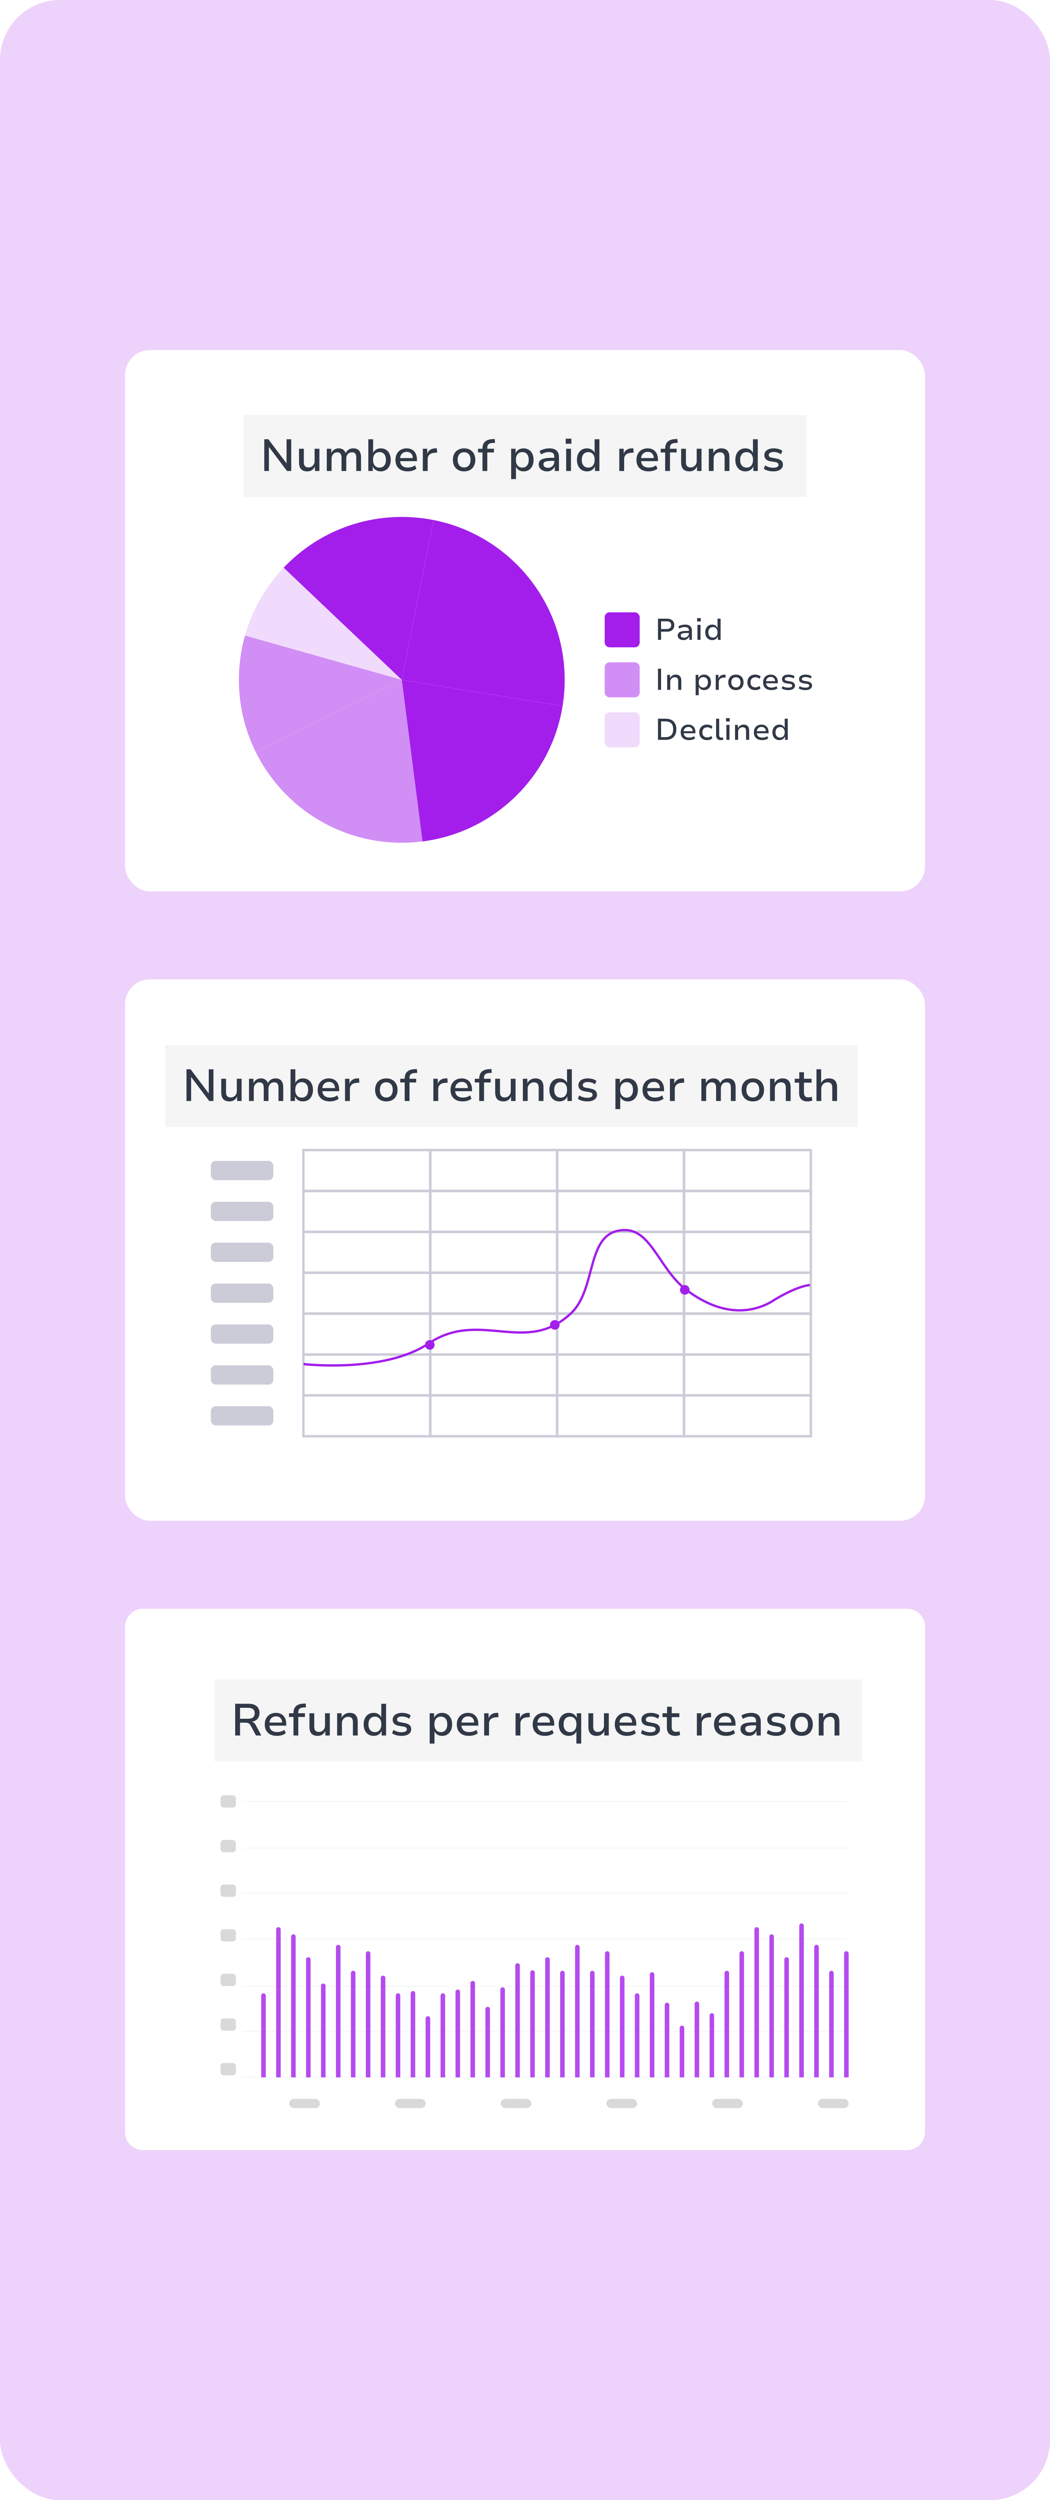 <svg width="210" height="500" viewBox="0 0 210 500" fill="none" xmlns="http://www.w3.org/2000/svg">
<rect width="210" height="500" rx="12" fill="#EDD2FB"/>
<g filter="url(#filter0_d_2485_1720)">
<rect x="25" y="70" width="160" height="108.276" rx="5" fill="white"/>
<rect width="112.571" height="16.38" transform="translate(48.715 83)" fill="#F5F5F5"/>
<path d="M52.855 94.19V87.845H53.674L57.4 92.786H57.31V87.845H58.246V94.19H57.4L53.701 89.276H53.782V94.19H52.855ZM61.469 94.271C61.103 94.271 60.794 94.205 60.542 94.073C60.296 93.941 60.11 93.74 59.984 93.47C59.864 93.2 59.804 92.864 59.804 92.462V89.744H60.767V92.435C60.767 92.651 60.797 92.837 60.857 92.993C60.923 93.149 61.025 93.269 61.163 93.353C61.307 93.437 61.487 93.479 61.703 93.479C61.937 93.479 62.144 93.425 62.324 93.317C62.51 93.203 62.654 93.053 62.756 92.867C62.864 92.675 62.918 92.462 62.918 92.228V89.744H63.881V94.19H62.981V93.227H63.008C62.87 93.563 62.669 93.821 62.405 94.001C62.147 94.181 61.835 94.271 61.469 94.271ZM65.359 94.19V89.744H66.25V90.689H66.223C66.307 90.485 66.421 90.308 66.565 90.158C66.709 90.002 66.88 89.882 67.078 89.798C67.276 89.708 67.495 89.663 67.735 89.663C68.113 89.663 68.422 89.756 68.662 89.942C68.908 90.122 69.067 90.371 69.139 90.689H69.103C69.217 90.395 69.406 90.152 69.67 89.96C69.94 89.762 70.27 89.663 70.66 89.663C70.996 89.663 71.278 89.729 71.506 89.861C71.74 89.993 71.914 90.194 72.028 90.464C72.148 90.734 72.208 91.076 72.208 91.49V94.19H71.254V91.535C71.254 91.169 71.191 90.899 71.065 90.725C70.939 90.545 70.714 90.455 70.39 90.455C70.156 90.455 69.952 90.509 69.778 90.617C69.61 90.725 69.481 90.875 69.391 91.067C69.301 91.259 69.256 91.478 69.256 91.724V94.19H68.302V91.535C68.302 91.175 68.233 90.905 68.095 90.725C67.957 90.545 67.741 90.455 67.447 90.455C67.213 90.455 67.012 90.515 66.844 90.635C66.676 90.749 66.544 90.902 66.448 91.094C66.358 91.28 66.313 91.487 66.313 91.715V94.19H65.359ZM76.139 94.271C75.755 94.271 75.422 94.181 75.141 94.001C74.865 93.815 74.663 93.557 74.537 93.227H74.555V94.19H73.665V87.845H74.627V90.644H74.6C74.721 90.344 74.912 90.107 75.177 89.933C75.447 89.753 75.77 89.663 76.148 89.663C76.556 89.663 76.91 89.759 77.21 89.951C77.51 90.143 77.742 90.413 77.903 90.761C78.072 91.103 78.156 91.505 78.156 91.967C78.156 92.423 78.072 92.825 77.903 93.173C77.742 93.521 77.507 93.791 77.201 93.983C76.901 94.175 76.547 94.271 76.139 94.271ZM75.906 93.515C76.302 93.515 76.614 93.38 76.841 93.11C77.07 92.834 77.183 92.453 77.183 91.967C77.183 91.475 77.07 91.094 76.841 90.824C76.614 90.554 76.299 90.419 75.897 90.419C75.501 90.419 75.186 90.554 74.951 90.824C74.724 91.094 74.609 91.475 74.609 91.967C74.609 92.453 74.727 92.834 74.96 93.11C75.195 93.38 75.51 93.515 75.906 93.515ZM81.538 94.271C81.028 94.271 80.59 94.181 80.224 94.001C79.858 93.815 79.576 93.551 79.378 93.209C79.186 92.861 79.09 92.447 79.09 91.967C79.09 91.517 79.18 91.121 79.36 90.779C79.546 90.431 79.807 90.158 80.143 89.96C80.479 89.762 80.875 89.663 81.331 89.663C81.763 89.663 82.132 89.756 82.438 89.942C82.744 90.122 82.978 90.38 83.14 90.716C83.308 91.052 83.392 91.454 83.392 91.922V92.228H79.837V91.607H82.726L82.573 91.76C82.573 91.31 82.465 90.965 82.249 90.725C82.039 90.485 81.739 90.365 81.349 90.365C81.079 90.365 80.842 90.425 80.638 90.545C80.44 90.665 80.284 90.836 80.17 91.058C80.062 91.28 80.008 91.547 80.008 91.859V91.949C80.008 92.297 80.068 92.588 80.188 92.822C80.308 93.05 80.485 93.221 80.719 93.335C80.953 93.449 81.235 93.506 81.565 93.506C81.805 93.506 82.051 93.473 82.303 93.407C82.555 93.341 82.786 93.224 82.996 93.056L83.293 93.722C83.071 93.908 82.801 94.046 82.483 94.136C82.165 94.226 81.85 94.271 81.538 94.271ZM84.563 94.19V89.744H85.445V90.797H85.427C85.529 90.461 85.709 90.197 85.967 90.005C86.225 89.807 86.552 89.696 86.948 89.672L87.362 89.645L87.434 90.509L86.759 90.572C86.369 90.608 86.066 90.737 85.85 90.959C85.64 91.175 85.535 91.457 85.535 91.805V94.19H84.563ZM92.827 94.271C92.365 94.271 91.966 94.178 91.63 93.992C91.294 93.8 91.033 93.53 90.847 93.182C90.667 92.834 90.577 92.426 90.577 91.958C90.577 91.496 90.667 91.094 90.847 90.752C91.033 90.404 91.294 90.137 91.63 89.951C91.966 89.759 92.362 89.663 92.818 89.663C93.28 89.663 93.676 89.759 94.006 89.951C94.342 90.137 94.603 90.404 94.789 90.752C94.975 91.094 95.068 91.496 95.068 91.958C95.068 92.426 94.975 92.834 94.789 93.182C94.609 93.53 94.351 93.8 94.015 93.992C93.679 94.178 93.283 94.271 92.827 94.271ZM92.818 93.488C93.22 93.488 93.535 93.353 93.763 93.083C93.991 92.813 94.105 92.438 94.105 91.958C94.105 91.478 93.991 91.106 93.763 90.842C93.535 90.578 93.223 90.446 92.827 90.446C92.425 90.446 92.107 90.578 91.873 90.842C91.645 91.106 91.531 91.478 91.531 91.958C91.531 92.438 91.648 92.813 91.882 93.083C92.116 93.353 92.428 93.488 92.818 93.488ZM96.496 94.19V90.482H95.605V89.744H96.757L96.496 90.005V89.708C96.496 89.102 96.661 88.646 96.991 88.34C97.321 88.028 97.813 87.854 98.467 87.818L98.935 87.791L99.007 88.556L98.476 88.592C98.26 88.604 98.077 88.643 97.927 88.709C97.777 88.775 97.66 88.877 97.576 89.015C97.498 89.153 97.459 89.339 97.459 89.573V89.843L97.324 89.744H98.791V90.482H97.459V94.19H96.496ZM102.229 95.81V89.744H103.12V90.698H103.102C103.228 90.374 103.432 90.122 103.714 89.942C103.996 89.756 104.326 89.663 104.704 89.663C105.112 89.663 105.466 89.759 105.766 89.951C106.072 90.143 106.306 90.41 106.468 90.752C106.636 91.094 106.72 91.499 106.72 91.967C106.72 92.423 106.636 92.825 106.468 93.173C106.306 93.521 106.075 93.791 105.775 93.983C105.481 94.175 105.127 94.271 104.713 94.271C104.341 94.271 104.02 94.184 103.75 94.01C103.48 93.83 103.285 93.59 103.165 93.29H103.192V95.81H102.229ZM104.461 93.515C104.863 93.515 105.178 93.377 105.406 93.101C105.634 92.825 105.748 92.444 105.748 91.958C105.748 91.472 105.634 91.094 105.406 90.824C105.178 90.554 104.866 90.419 104.47 90.419C104.068 90.419 103.75 90.554 103.516 90.824C103.288 91.094 103.174 91.472 103.174 91.958C103.174 92.444 103.291 92.825 103.525 93.101C103.759 93.377 104.071 93.515 104.461 93.515ZM109.401 94.271C109.083 94.271 108.798 94.211 108.546 94.091C108.294 93.971 108.096 93.809 107.952 93.605C107.808 93.395 107.736 93.161 107.736 92.903C107.736 92.573 107.826 92.309 108.006 92.111C108.192 91.913 108.483 91.772 108.879 91.688C109.275 91.598 109.788 91.553 110.418 91.553H111.003V92.165H110.463C110.139 92.165 109.866 92.177 109.644 92.201C109.422 92.219 109.239 92.255 109.095 92.309C108.957 92.357 108.855 92.426 108.789 92.516C108.723 92.6 108.69 92.711 108.69 92.849C108.69 93.077 108.774 93.254 108.942 93.38C109.11 93.5 109.332 93.56 109.608 93.56C109.842 93.56 110.052 93.506 110.238 93.398C110.424 93.29 110.574 93.146 110.688 92.966C110.802 92.78 110.859 92.576 110.859 92.354V91.337C110.859 91.007 110.769 90.77 110.589 90.626C110.415 90.482 110.148 90.41 109.788 90.41C109.53 90.41 109.272 90.446 109.014 90.518C108.756 90.59 108.489 90.71 108.213 90.878L107.916 90.185C108.102 90.077 108.303 89.984 108.519 89.906C108.735 89.828 108.96 89.768 109.194 89.726C109.428 89.684 109.659 89.663 109.887 89.663C110.289 89.663 110.631 89.726 110.913 89.852C111.201 89.978 111.42 90.17 111.57 90.428C111.72 90.686 111.795 91.025 111.795 91.445V94.19H110.949V93.227H110.958C110.886 93.431 110.778 93.611 110.634 93.767C110.49 93.923 110.316 94.046 110.112 94.136C109.908 94.226 109.671 94.271 109.401 94.271ZM113.143 88.745V87.728H114.277V88.745H113.143ZM113.233 94.19V89.744H114.196V94.19H113.233ZM117.405 94.271C116.997 94.271 116.64 94.175 116.334 93.983C116.034 93.791 115.8 93.521 115.632 93.173C115.47 92.825 115.389 92.423 115.389 91.967C115.389 91.505 115.47 91.103 115.632 90.761C115.8 90.413 116.034 90.143 116.334 89.951C116.634 89.759 116.988 89.663 117.396 89.663C117.774 89.663 118.098 89.753 118.368 89.933C118.638 90.107 118.83 90.344 118.944 90.644H118.917V87.845H119.88V94.19H118.989V93.227H118.998C118.878 93.557 118.677 93.815 118.395 94.001C118.119 94.181 117.789 94.271 117.405 94.271ZM117.648 93.515C118.044 93.515 118.356 93.38 118.584 93.11C118.812 92.834 118.926 92.453 118.926 91.967C118.926 91.475 118.812 91.094 118.584 90.824C118.356 90.554 118.044 90.419 117.648 90.419C117.252 90.419 116.937 90.554 116.703 90.824C116.469 91.094 116.352 91.475 116.352 91.967C116.352 92.453 116.469 92.834 116.703 93.11C116.937 93.38 117.252 93.515 117.648 93.515ZM123.859 94.19V89.744H124.741V90.797H124.723C124.825 90.461 125.005 90.197 125.263 90.005C125.521 89.807 125.848 89.696 126.244 89.672L126.658 89.645L126.73 90.509L126.055 90.572C125.665 90.608 125.362 90.737 125.146 90.959C124.936 91.175 124.831 91.457 124.831 91.805V94.19H123.859ZM129.737 94.271C129.227 94.271 128.789 94.181 128.423 94.001C128.057 93.815 127.775 93.551 127.577 93.209C127.385 92.861 127.289 92.447 127.289 91.967C127.289 91.517 127.379 91.121 127.559 90.779C127.745 90.431 128.006 90.158 128.342 89.96C128.678 89.762 129.074 89.663 129.53 89.663C129.962 89.663 130.331 89.756 130.637 89.942C130.943 90.122 131.177 90.38 131.339 90.716C131.507 91.052 131.591 91.454 131.591 91.922V92.228H128.036V91.607H130.925L130.772 91.76C130.772 91.31 130.664 90.965 130.448 90.725C130.238 90.485 129.938 90.365 129.548 90.365C129.278 90.365 129.041 90.425 128.837 90.545C128.639 90.665 128.483 90.836 128.369 91.058C128.261 91.28 128.207 91.547 128.207 91.859V91.949C128.207 92.297 128.267 92.588 128.387 92.822C128.507 93.05 128.684 93.221 128.918 93.335C129.152 93.449 129.434 93.506 129.764 93.506C130.004 93.506 130.25 93.473 130.502 93.407C130.754 93.341 130.985 93.224 131.195 93.056L131.492 93.722C131.27 93.908 131 94.046 130.682 94.136C130.364 94.226 130.049 94.271 129.737 94.271ZM133.032 94.19V90.482H132.141V89.744H133.293L133.032 90.005V89.708C133.032 89.102 133.197 88.646 133.527 88.34C133.857 88.028 134.349 87.854 135.003 87.818L135.471 87.791L135.543 88.556L135.012 88.592C134.796 88.604 134.613 88.643 134.463 88.709C134.313 88.775 134.196 88.877 134.112 89.015C134.034 89.153 133.995 89.339 133.995 89.573V89.843L133.86 89.744H135.327V90.482H133.995V94.19H133.032ZM137.89 94.271C137.524 94.271 137.215 94.205 136.963 94.073C136.717 93.941 136.531 93.74 136.405 93.47C136.285 93.2 136.225 92.864 136.225 92.462V89.744H137.188V92.435C137.188 92.651 137.218 92.837 137.278 92.993C137.344 93.149 137.446 93.269 137.584 93.353C137.728 93.437 137.908 93.479 138.124 93.479C138.358 93.479 138.565 93.425 138.745 93.317C138.931 93.203 139.075 93.053 139.177 92.867C139.285 92.675 139.339 92.462 139.339 92.228V89.744H140.302V94.19H139.402V93.227H139.429C139.291 93.563 139.09 93.821 138.826 94.001C138.568 94.181 138.256 94.271 137.89 94.271ZM141.762 94.19V89.744H142.662V90.68H142.644C142.782 90.356 142.995 90.107 143.283 89.933C143.571 89.753 143.895 89.663 144.255 89.663C144.615 89.663 144.915 89.729 145.155 89.861C145.401 89.993 145.584 90.194 145.704 90.464C145.824 90.734 145.884 91.076 145.884 91.49V94.19H144.921V91.535C144.921 91.301 144.888 91.106 144.822 90.95C144.762 90.788 144.663 90.665 144.525 90.581C144.387 90.497 144.207 90.455 143.985 90.455C143.739 90.455 143.52 90.512 143.328 90.626C143.142 90.734 142.995 90.884 142.887 91.076C142.779 91.262 142.725 91.475 142.725 91.715V94.19H141.762ZM149.081 94.271C148.673 94.271 148.316 94.175 148.01 93.983C147.71 93.791 147.476 93.521 147.308 93.173C147.146 92.825 147.065 92.423 147.065 91.967C147.065 91.505 147.146 91.103 147.308 90.761C147.476 90.413 147.71 90.143 148.01 89.951C148.31 89.759 148.664 89.663 149.072 89.663C149.45 89.663 149.774 89.753 150.044 89.933C150.314 90.107 150.506 90.344 150.62 90.644H150.593V87.845H151.556V94.19H150.665V93.227H150.674C150.554 93.557 150.353 93.815 150.071 94.001C149.795 94.181 149.465 94.271 149.081 94.271ZM149.324 93.515C149.72 93.515 150.032 93.38 150.26 93.11C150.488 92.834 150.602 92.453 150.602 91.967C150.602 91.475 150.488 91.094 150.26 90.824C150.032 90.554 149.72 90.419 149.324 90.419C148.928 90.419 148.613 90.554 148.379 90.824C148.145 91.094 148.028 91.475 148.028 91.967C148.028 92.453 148.145 92.834 148.379 93.11C148.613 93.38 148.928 93.515 149.324 93.515ZM154.659 94.271C154.413 94.271 154.17 94.25 153.93 94.208C153.69 94.166 153.471 94.106 153.273 94.028C153.075 93.95 152.904 93.854 152.76 93.74L153.03 93.074C153.186 93.176 153.354 93.263 153.534 93.335C153.714 93.407 153.9 93.461 154.092 93.497C154.284 93.527 154.47 93.542 154.65 93.542C154.992 93.542 155.253 93.491 155.433 93.389C155.613 93.287 155.703 93.143 155.703 92.957C155.703 92.801 155.649 92.681 155.541 92.597C155.439 92.513 155.268 92.45 155.028 92.408L154.092 92.255C153.684 92.183 153.378 92.042 153.174 91.832C152.97 91.616 152.868 91.346 152.868 91.022C152.868 90.752 152.943 90.515 153.093 90.311C153.243 90.107 153.459 89.948 153.741 89.834C154.029 89.72 154.371 89.663 154.767 89.663C154.983 89.663 155.196 89.684 155.406 89.726C155.622 89.762 155.823 89.819 156.009 89.897C156.195 89.975 156.348 90.074 156.468 90.194L156.18 90.851C156.06 90.749 155.919 90.665 155.757 90.599C155.601 90.533 155.436 90.482 155.262 90.446C155.094 90.41 154.929 90.392 154.767 90.392C154.437 90.392 154.185 90.446 154.011 90.554C153.837 90.656 153.75 90.803 153.75 90.995C153.75 91.145 153.798 91.265 153.894 91.355C153.996 91.439 154.158 91.499 154.38 91.535L155.289 91.706C155.727 91.784 156.051 91.922 156.261 92.12C156.477 92.318 156.585 92.585 156.585 92.921C156.585 93.203 156.504 93.446 156.342 93.65C156.186 93.848 155.964 94.001 155.676 94.109C155.388 94.217 155.049 94.271 154.659 94.271Z" fill="#313947"/>
<g clip-path="url(#clip0_2485_1720)">
<g clip-path="url(#clip1_2485_1720)">
<path d="M56.728 113.531C53.14 117.309 50.449 121.948 48.996 127.104L80.357 135.96L56.728 113.531Z" fill="#F0DBFC"/>
<path d="M48.996 127.104C48.203 129.92 47.778 132.89 47.778 135.96C47.778 141.151 48.992 146.058 51.152 150.413L80.357 135.96L48.996 127.104Z" fill="#D18EF5"/>
<path d="M51.152 150.413C56.478 161.154 67.556 168.539 80.358 168.539C81.741 168.539 83.124 168.452 84.496 168.278L80.358 135.96L51.152 150.413Z" fill="#D18EF5"/>
<path d="M84.497 168.278C98.81 166.464 110.226 155.363 112.517 141.205L80.358 135.96L84.497 168.278Z" fill="#A31EEB"/>
<path d="M112.517 141.205C112.797 139.47 112.938 137.716 112.937 135.959C112.937 120.136 101.656 106.947 86.698 103.997L80.358 135.959L112.517 141.205Z" fill="#A31EEB"/>
<path d="M56.73 113.531L80.359 135.959L86.699 103.996C84.611 103.585 82.487 103.378 80.359 103.379C71.057 103.38 62.666 107.279 56.73 113.531Z" fill="#A31EEB"/>
</g>
</g>
<rect x="120.937" y="122.459" width="7" height="7" rx="0.962" fill="#A31EEB"/>
<path d="M131.597 127.959V123.729H133.409C133.713 123.729 133.973 123.781 134.189 123.885C134.405 123.985 134.571 124.133 134.687 124.329C134.803 124.521 134.861 124.751 134.861 125.019C134.861 125.283 134.801 125.515 134.681 125.715C134.565 125.911 134.399 126.063 134.183 126.171C133.967 126.275 133.709 126.327 133.409 126.327H132.215V127.959H131.597ZM132.215 125.799H133.307C133.615 125.799 133.847 125.737 134.003 125.613C134.159 125.485 134.237 125.289 134.237 125.025C134.237 124.761 134.159 124.567 134.003 124.443C133.847 124.319 133.615 124.257 133.307 124.257H132.215V125.799ZM136.687 128.013C136.467 128.013 136.271 127.973 136.099 127.893C135.927 127.813 135.791 127.705 135.691 127.569C135.591 127.433 135.541 127.279 135.541 127.107C135.541 126.879 135.609 126.697 135.745 126.561C135.881 126.421 136.085 126.321 136.357 126.261C136.629 126.201 136.969 126.171 137.377 126.171H137.869V126.591H137.413C137.197 126.591 137.009 126.599 136.849 126.615C136.693 126.627 136.563 126.651 136.459 126.687C136.359 126.719 136.283 126.767 136.231 126.831C136.179 126.891 136.153 126.971 136.153 127.071C136.153 127.227 136.215 127.343 136.339 127.419C136.467 127.495 136.627 127.533 136.819 127.533C136.987 127.533 137.143 127.495 137.287 127.419C137.435 127.339 137.553 127.235 137.641 127.107C137.729 126.979 137.773 126.843 137.773 126.699V126.027C137.773 125.807 137.701 125.649 137.557 125.553C137.417 125.453 137.211 125.403 136.939 125.403C136.763 125.403 136.587 125.427 136.411 125.475C136.235 125.519 136.049 125.597 135.853 125.709L135.667 125.259C135.803 125.179 135.945 125.115 136.093 125.067C136.241 125.015 136.395 124.977 136.555 124.953C136.715 124.925 136.875 124.911 137.035 124.911C137.299 124.911 137.531 124.951 137.731 125.031C137.935 125.111 138.093 125.239 138.205 125.415C138.321 125.587 138.379 125.811 138.379 126.087V127.959H137.863V127.329H137.827C137.763 127.445 137.679 127.557 137.575 127.665C137.471 127.769 137.345 127.853 137.197 127.917C137.049 127.981 136.879 128.013 136.687 128.013ZM139.421 124.287V123.615H140.159V124.287H139.421ZM139.487 127.959V124.965H140.105V127.959H139.487ZM142.445 128.013C142.161 128.013 141.913 127.947 141.701 127.815C141.493 127.683 141.331 127.501 141.215 127.269C141.103 127.033 141.047 126.763 141.047 126.459C141.047 126.155 141.103 125.887 141.215 125.655C141.331 125.423 141.493 125.241 141.701 125.109C141.909 124.977 142.153 124.911 142.433 124.911C142.681 124.911 142.893 124.967 143.069 125.079C143.245 125.187 143.377 125.339 143.465 125.535H143.501V123.729H144.119V127.959H143.573V127.335H143.537C143.433 127.555 143.287 127.723 143.099 127.839C142.915 127.955 142.697 128.013 142.445 128.013ZM142.589 127.509C142.877 127.509 143.101 127.415 143.261 127.227C143.425 127.035 143.507 126.779 143.507 126.459C143.507 126.139 143.425 125.885 143.261 125.697C143.101 125.505 142.877 125.409 142.589 125.409C142.301 125.409 142.075 125.505 141.911 125.697C141.747 125.885 141.665 126.139 141.665 126.459C141.665 126.779 141.747 127.035 141.911 127.227C142.075 127.415 142.301 127.509 142.589 127.509Z" fill="#313947"/>
<rect x="120.937" y="132.459" width="7" height="7" rx="0.962" fill="#D18EF5"/>
<path d="M131.597 137.959V133.729H132.215V137.959H131.597ZM133.434 137.959V134.965H133.998V135.595H134.028C134.132 135.383 134.28 135.217 134.472 135.097C134.664 134.973 134.88 134.911 135.12 134.911C135.368 134.911 135.576 134.955 135.744 135.043C135.916 135.131 136.044 135.267 136.128 135.451C136.216 135.635 136.26 135.865 136.26 136.141V137.959H135.636V136.171C135.636 136.027 135.614 135.901 135.57 135.793C135.53 135.681 135.46 135.595 135.36 135.535C135.264 135.471 135.132 135.439 134.964 135.439C134.792 135.439 134.636 135.479 134.496 135.559C134.36 135.639 134.252 135.745 134.172 135.877C134.092 136.005 134.052 136.147 134.052 136.303V137.959H133.434ZM139.129 139.039V134.959H139.681V135.583H139.717C139.817 135.363 139.961 135.197 140.149 135.085C140.341 134.969 140.561 134.911 140.809 134.911C141.093 134.911 141.339 134.977 141.547 135.109C141.759 135.237 141.921 135.417 142.033 135.649C142.145 135.881 142.201 136.151 142.201 136.459C142.201 136.759 142.145 137.027 142.033 137.263C141.925 137.495 141.767 137.679 141.559 137.815C141.351 137.947 141.103 138.013 140.815 138.013C140.571 138.013 140.361 137.957 140.185 137.845C140.009 137.733 139.875 137.581 139.783 137.389H139.747V139.039H139.129ZM140.665 137.509C140.953 137.509 141.179 137.413 141.343 137.221C141.507 137.029 141.589 136.773 141.589 136.453C141.589 136.133 141.507 135.879 141.343 135.691C141.183 135.503 140.957 135.409 140.665 135.409C140.377 135.409 140.151 135.503 139.987 135.691C139.823 135.879 139.741 136.133 139.741 136.453C139.741 136.773 139.823 137.029 139.987 137.221C140.151 137.413 140.377 137.509 140.665 137.509ZM143.143 137.959V134.965H143.683V135.655H143.719C143.795 135.447 143.923 135.277 144.103 135.145C144.287 135.013 144.505 134.941 144.757 134.929L145.087 134.911L145.147 135.487L144.631 135.529C144.359 135.549 144.145 135.639 143.989 135.799C143.837 135.955 143.761 136.145 143.761 136.369V137.959H143.143ZM147.188 138.013C146.876 138.013 146.604 137.949 146.372 137.821C146.144 137.689 145.968 137.507 145.844 137.275C145.72 137.039 145.658 136.767 145.658 136.459C145.658 136.147 145.72 135.875 145.844 135.643C145.968 135.411 146.144 135.231 146.372 135.103C146.604 134.975 146.876 134.911 147.188 134.911C147.5 134.911 147.77 134.975 147.998 135.103C148.226 135.231 148.402 135.411 148.526 135.643C148.65 135.875 148.712 136.147 148.712 136.459C148.712 136.767 148.65 137.039 148.526 137.275C148.402 137.507 148.226 137.689 147.998 137.821C147.77 137.949 147.5 138.013 147.188 138.013ZM147.182 137.485C147.474 137.485 147.7 137.391 147.86 137.203C148.024 137.015 148.106 136.765 148.106 136.453C148.106 136.145 148.024 135.899 147.86 135.715C147.7 135.531 147.476 135.439 147.188 135.439C146.896 135.439 146.668 135.531 146.504 135.715C146.344 135.899 146.264 136.145 146.264 136.453C146.264 136.765 146.346 137.015 146.51 137.203C146.674 137.391 146.898 137.485 147.182 137.485ZM151.033 138.013C150.721 138.013 150.449 137.949 150.217 137.821C149.985 137.693 149.803 137.515 149.671 137.287C149.543 137.055 149.479 136.781 149.479 136.465C149.479 136.145 149.543 135.869 149.671 135.637C149.803 135.405 149.985 135.227 150.217 135.103C150.453 134.975 150.727 134.911 151.039 134.911C151.259 134.911 151.465 134.945 151.657 135.013C151.849 135.081 152.005 135.173 152.125 135.289L151.921 135.751C151.805 135.655 151.675 135.581 151.531 135.529C151.387 135.473 151.245 135.445 151.105 135.445C150.793 135.445 150.547 135.533 150.367 135.709C150.191 135.885 150.103 136.137 150.103 136.465C150.103 136.793 150.191 137.043 150.367 137.215C150.547 137.387 150.791 137.473 151.099 137.473C151.243 137.473 151.385 137.447 151.525 137.395C151.665 137.343 151.789 137.273 151.897 137.185L152.107 137.647C151.991 137.759 151.839 137.849 151.651 137.917C151.463 137.981 151.257 138.013 151.033 138.013ZM154.299 138.013C153.947 138.013 153.643 137.953 153.387 137.833C153.135 137.709 152.943 137.531 152.811 137.299C152.679 137.063 152.613 136.783 152.613 136.459C152.613 136.163 152.673 135.899 152.793 135.667C152.913 135.431 153.087 135.247 153.315 135.115C153.543 134.979 153.819 134.911 154.143 134.911C154.443 134.911 154.699 134.975 154.911 135.103C155.127 135.227 155.289 135.405 155.397 135.637C155.509 135.869 155.565 136.145 155.565 136.465V136.645H153.081V136.225H155.151L155.031 136.351C155.031 136.035 154.953 135.795 154.797 135.631C154.641 135.463 154.423 135.379 154.143 135.379C153.963 135.379 153.801 135.419 153.657 135.499C153.517 135.575 153.405 135.687 153.321 135.835C153.241 135.979 153.201 136.159 153.201 136.375V136.447C153.201 136.687 153.245 136.885 153.333 137.041C153.425 137.197 153.553 137.315 153.717 137.395C153.885 137.471 154.085 137.509 154.317 137.509C154.477 137.509 154.643 137.489 154.815 137.449C154.987 137.409 155.147 137.333 155.295 137.221L155.493 137.659C155.333 137.787 155.145 137.879 154.929 137.935C154.713 137.987 154.503 138.013 154.299 138.013ZM157.66 138.013C157.488 138.013 157.318 137.999 157.15 137.971C156.986 137.943 156.832 137.903 156.688 137.851C156.548 137.795 156.428 137.729 156.328 137.653L156.514 137.209C156.622 137.285 156.74 137.347 156.868 137.395C156.996 137.439 157.126 137.471 157.258 137.491C157.394 137.511 157.522 137.521 157.642 137.521C157.894 137.521 158.09 137.489 158.23 137.425C158.37 137.357 158.44 137.259 158.44 137.131C158.44 137.019 158.4 136.935 158.32 136.879C158.244 136.823 158.116 136.781 157.936 136.753L157.276 136.657C156.984 136.609 156.764 136.513 156.616 136.369C156.472 136.221 156.4 136.035 156.4 135.811C156.4 135.635 156.45 135.479 156.55 135.343C156.65 135.207 156.798 135.101 156.994 135.025C157.19 134.949 157.428 134.911 157.708 134.911C157.856 134.911 158.008 134.925 158.164 134.953C158.32 134.977 158.464 135.015 158.596 135.067C158.732 135.119 158.84 135.185 158.92 135.265L158.722 135.697C158.638 135.625 158.538 135.569 158.422 135.529C158.306 135.485 158.186 135.453 158.062 135.433C157.938 135.413 157.818 135.403 157.702 135.403C157.47 135.403 157.288 135.437 157.156 135.505C157.028 135.573 156.964 135.671 156.964 135.799C156.964 135.907 157 135.989 157.072 136.045C157.144 136.097 157.262 136.137 157.426 136.165L158.068 136.273C158.384 136.329 158.618 136.425 158.77 136.561C158.922 136.697 158.998 136.885 158.998 137.125C158.998 137.305 158.942 137.463 158.83 137.599C158.722 137.731 158.568 137.833 158.368 137.905C158.168 137.977 157.932 138.013 157.66 138.013ZM161.07 138.013C160.898 138.013 160.728 137.999 160.56 137.971C160.396 137.943 160.242 137.903 160.098 137.851C159.958 137.795 159.838 137.729 159.738 137.653L159.924 137.209C160.032 137.285 160.15 137.347 160.278 137.395C160.406 137.439 160.536 137.471 160.668 137.491C160.804 137.511 160.932 137.521 161.052 137.521C161.304 137.521 161.5 137.489 161.64 137.425C161.78 137.357 161.85 137.259 161.85 137.131C161.85 137.019 161.81 136.935 161.73 136.879C161.654 136.823 161.526 136.781 161.346 136.753L160.686 136.657C160.394 136.609 160.174 136.513 160.026 136.369C159.882 136.221 159.81 136.035 159.81 135.811C159.81 135.635 159.86 135.479 159.96 135.343C160.06 135.207 160.208 135.101 160.404 135.025C160.6 134.949 160.838 134.911 161.118 134.911C161.266 134.911 161.418 134.925 161.574 134.953C161.73 134.977 161.874 135.015 162.006 135.067C162.142 135.119 162.25 135.185 162.33 135.265L162.132 135.697C162.048 135.625 161.948 135.569 161.832 135.529C161.716 135.485 161.596 135.453 161.472 135.433C161.348 135.413 161.228 135.403 161.112 135.403C160.88 135.403 160.698 135.437 160.566 135.505C160.438 135.573 160.374 135.671 160.374 135.799C160.374 135.907 160.41 135.989 160.482 136.045C160.554 136.097 160.672 136.137 160.836 136.165L161.478 136.273C161.794 136.329 162.028 136.425 162.18 136.561C162.332 136.697 162.408 136.885 162.408 137.125C162.408 137.305 162.352 137.463 162.24 137.599C162.132 137.731 161.978 137.833 161.778 137.905C161.578 137.977 161.342 138.013 161.07 138.013Z" fill="#313947"/>
<rect x="120.937" y="142.459" width="7" height="7" rx="0.962" fill="#F0DBFC"/>
<path d="M131.597 147.959V143.729H133.145C133.597 143.729 133.981 143.813 134.297 143.981C134.613 144.145 134.853 144.385 135.017 144.701C135.185 145.013 135.269 145.393 135.269 145.841C135.269 146.289 135.185 146.671 135.017 146.987C134.853 147.303 134.611 147.545 134.291 147.713C133.975 147.877 133.593 147.959 133.145 147.959H131.597ZM132.215 147.419H133.109C133.601 147.419 133.977 147.291 134.237 147.035C134.501 146.775 134.633 146.377 134.633 145.841C134.633 145.305 134.503 144.909 134.243 144.653C133.983 144.397 133.605 144.269 133.109 144.269H132.215V147.419ZM137.823 148.013C137.471 148.013 137.167 147.953 136.911 147.833C136.659 147.709 136.467 147.531 136.335 147.299C136.203 147.063 136.137 146.783 136.137 146.459C136.137 146.163 136.197 145.899 136.317 145.667C136.437 145.431 136.611 145.247 136.839 145.115C137.067 144.979 137.343 144.911 137.667 144.911C137.967 144.911 138.223 144.975 138.435 145.103C138.651 145.227 138.813 145.405 138.921 145.637C139.033 145.869 139.089 146.145 139.089 146.465V146.645H136.605V146.225H138.675L138.555 146.351C138.555 146.035 138.477 145.795 138.321 145.631C138.165 145.463 137.947 145.379 137.667 145.379C137.487 145.379 137.325 145.419 137.181 145.499C137.041 145.575 136.929 145.687 136.845 145.835C136.765 145.979 136.725 146.159 136.725 146.375V146.447C136.725 146.687 136.769 146.885 136.857 147.041C136.949 147.197 137.077 147.315 137.241 147.395C137.409 147.471 137.609 147.509 137.841 147.509C138.001 147.509 138.167 147.489 138.339 147.449C138.511 147.409 138.671 147.333 138.819 147.221L139.017 147.659C138.857 147.787 138.669 147.879 138.453 147.935C138.237 147.987 138.027 148.013 137.823 148.013ZM141.406 148.013C141.094 148.013 140.822 147.949 140.59 147.821C140.358 147.693 140.176 147.515 140.044 147.287C139.916 147.055 139.852 146.781 139.852 146.465C139.852 146.145 139.916 145.869 140.044 145.637C140.176 145.405 140.358 145.227 140.59 145.103C140.826 144.975 141.1 144.911 141.412 144.911C141.632 144.911 141.838 144.945 142.03 145.013C142.222 145.081 142.378 145.173 142.498 145.289L142.294 145.751C142.178 145.655 142.048 145.581 141.904 145.529C141.76 145.473 141.618 145.445 141.478 145.445C141.166 145.445 140.92 145.533 140.74 145.709C140.564 145.885 140.476 146.137 140.476 146.465C140.476 146.793 140.564 147.043 140.74 147.215C140.92 147.387 141.164 147.473 141.472 147.473C141.616 147.473 141.758 147.447 141.898 147.395C142.038 147.343 142.162 147.273 142.27 147.185L142.48 147.647C142.364 147.759 142.212 147.849 142.024 147.917C141.836 147.981 141.63 148.013 141.406 148.013ZM144.149 148.013C143.857 148.013 143.629 147.929 143.465 147.761C143.301 147.593 143.219 147.361 143.219 147.065V143.729H143.837V146.999C143.837 147.107 143.853 147.199 143.885 147.275C143.921 147.351 143.971 147.411 144.035 147.455C144.099 147.495 144.173 147.515 144.257 147.515C144.321 147.515 144.381 147.513 144.437 147.509C144.493 147.501 144.553 147.489 144.617 147.473L144.653 147.935C144.577 147.963 144.499 147.983 144.419 147.995C144.343 148.007 144.253 148.013 144.149 148.013ZM145.21 144.287V143.615H145.948V144.287H145.21ZM145.276 147.959V144.965H145.894V147.959H145.276ZM147.01 147.959V144.965H147.574V145.595H147.604C147.708 145.383 147.856 145.217 148.048 145.097C148.24 144.973 148.456 144.911 148.696 144.911C148.944 144.911 149.152 144.955 149.32 145.043C149.492 145.131 149.62 145.267 149.704 145.451C149.792 145.635 149.836 145.865 149.836 146.141V147.959H149.212V146.171C149.212 146.027 149.19 145.901 149.146 145.793C149.106 145.681 149.036 145.595 148.936 145.535C148.84 145.471 148.708 145.439 148.54 145.439C148.368 145.439 148.212 145.479 148.072 145.559C147.936 145.639 147.828 145.745 147.748 145.877C147.668 146.005 147.628 146.147 147.628 146.303V147.959H147.01ZM152.454 148.013C152.102 148.013 151.798 147.953 151.542 147.833C151.29 147.709 151.098 147.531 150.966 147.299C150.834 147.063 150.768 146.783 150.768 146.459C150.768 146.163 150.828 145.899 150.948 145.667C151.068 145.431 151.242 145.247 151.47 145.115C151.698 144.979 151.974 144.911 152.298 144.911C152.598 144.911 152.854 144.975 153.066 145.103C153.282 145.227 153.444 145.405 153.552 145.637C153.664 145.869 153.72 146.145 153.72 146.465V146.645H151.236V146.225H153.306L153.186 146.351C153.186 146.035 153.108 145.795 152.952 145.631C152.796 145.463 152.578 145.379 152.298 145.379C152.118 145.379 151.956 145.419 151.812 145.499C151.672 145.575 151.56 145.687 151.476 145.835C151.396 145.979 151.356 146.159 151.356 146.375V146.447C151.356 146.687 151.4 146.885 151.488 147.041C151.58 147.197 151.708 147.315 151.872 147.395C152.04 147.471 152.24 147.509 152.472 147.509C152.632 147.509 152.798 147.489 152.97 147.449C153.142 147.409 153.302 147.333 153.45 147.221L153.648 147.659C153.488 147.787 153.3 147.879 153.084 147.935C152.868 147.987 152.658 148.013 152.454 148.013ZM155.881 148.013C155.597 148.013 155.349 147.947 155.137 147.815C154.929 147.683 154.767 147.501 154.651 147.269C154.539 147.033 154.483 146.763 154.483 146.459C154.483 146.155 154.539 145.887 154.651 145.655C154.767 145.423 154.929 145.241 155.137 145.109C155.345 144.977 155.589 144.911 155.869 144.911C156.117 144.911 156.329 144.967 156.505 145.079C156.681 145.187 156.813 145.339 156.901 145.535H156.937V143.729H157.555V147.959H157.009V147.335H156.973C156.869 147.555 156.723 147.723 156.535 147.839C156.351 147.955 156.133 148.013 155.881 148.013ZM156.025 147.509C156.313 147.509 156.537 147.415 156.697 147.227C156.861 147.035 156.943 146.779 156.943 146.459C156.943 146.139 156.861 145.885 156.697 145.697C156.537 145.505 156.313 145.409 156.025 145.409C155.737 145.409 155.511 145.505 155.347 145.697C155.183 145.885 155.101 146.139 155.101 146.459C155.101 146.779 155.183 147.035 155.347 147.227C155.511 147.415 155.737 147.509 156.025 147.509Z" fill="#313947"/>
</g>
<g filter="url(#filter1_d_2485_1720)">
<rect x="25" y="195.86" width="160" height="108.276" rx="5" fill="white"/>
<rect width="138.571" height="16.38" transform="translate(33 208.998)" fill="#F5F5F5"/>
<path d="M37.297 220.188V213.843H38.116L41.842 218.784H41.752V213.843H42.688V220.188H41.842L38.143 215.274H38.224V220.188H37.297ZM45.911 220.269C45.545 220.269 45.236 220.203 44.984 220.071C44.738 219.939 44.552 219.738 44.426 219.468C44.306 219.198 44.246 218.862 44.246 218.46V215.742H45.209V218.433C45.209 218.649 45.239 218.835 45.299 218.991C45.365 219.147 45.467 219.267 45.605 219.351C45.749 219.435 45.929 219.477 46.145 219.477C46.379 219.477 46.586 219.423 46.766 219.315C46.952 219.201 47.096 219.051 47.198 218.865C47.306 218.673 47.36 218.46 47.36 218.226V215.742H48.323V220.188H47.423V219.225H47.45C47.312 219.561 47.111 219.819 46.847 219.999C46.589 220.179 46.277 220.269 45.911 220.269ZM49.801 220.188V215.742H50.692V216.687H50.665C50.749 216.483 50.863 216.306 51.007 216.156C51.151 216 51.322 215.88 51.52 215.796C51.718 215.706 51.937 215.661 52.177 215.661C52.555 215.661 52.864 215.754 53.104 215.94C53.35 216.12 53.509 216.369 53.581 216.687H53.545C53.659 216.393 53.848 216.15 54.112 215.958C54.382 215.76 54.712 215.661 55.102 215.661C55.438 215.661 55.72 215.727 55.948 215.859C56.182 215.991 56.356 216.192 56.47 216.462C56.59 216.732 56.65 217.074 56.65 217.488V220.188H55.696V217.533C55.696 217.167 55.633 216.897 55.507 216.723C55.381 216.543 55.156 216.453 54.832 216.453C54.598 216.453 54.394 216.507 54.22 216.615C54.052 216.723 53.923 216.873 53.833 217.065C53.743 217.257 53.698 217.476 53.698 217.722V220.188H52.744V217.533C52.744 217.173 52.675 216.903 52.537 216.723C52.399 216.543 52.183 216.453 51.889 216.453C51.655 216.453 51.454 216.513 51.286 216.633C51.118 216.747 50.986 216.9 50.89 217.092C50.8 217.278 50.755 217.485 50.755 217.713V220.188H49.801ZM60.581 220.269C60.197 220.269 59.864 220.179 59.582 219.999C59.306 219.813 59.105 219.555 58.979 219.225H58.997V220.188H58.106V213.843H59.069V216.642H59.042C59.162 216.342 59.354 216.105 59.618 215.931C59.888 215.751 60.212 215.661 60.59 215.661C60.998 215.661 61.352 215.757 61.652 215.949C61.952 216.141 62.183 216.411 62.345 216.759C62.513 217.101 62.597 217.503 62.597 217.965C62.597 218.421 62.513 218.823 62.345 219.171C62.183 219.519 61.949 219.789 61.643 219.981C61.343 220.173 60.989 220.269 60.581 220.269ZM60.347 219.513C60.743 219.513 61.055 219.378 61.283 219.108C61.511 218.832 61.625 218.451 61.625 217.965C61.625 217.473 61.511 217.092 61.283 216.822C61.055 216.552 60.74 216.417 60.338 216.417C59.942 216.417 59.627 216.552 59.393 216.822C59.165 217.092 59.051 217.473 59.051 217.965C59.051 218.451 59.168 218.832 59.402 219.108C59.636 219.378 59.951 219.513 60.347 219.513ZM65.98 220.269C65.47 220.269 65.032 220.179 64.666 219.999C64.3 219.813 64.018 219.549 63.82 219.207C63.628 218.859 63.532 218.445 63.532 217.965C63.532 217.515 63.622 217.119 63.802 216.777C63.988 216.429 64.249 216.156 64.585 215.958C64.921 215.76 65.317 215.661 65.773 215.661C66.205 215.661 66.574 215.754 66.88 215.94C67.186 216.12 67.42 216.378 67.582 216.714C67.75 217.05 67.834 217.452 67.834 217.92V218.226H64.279V217.605H67.168L67.015 217.758C67.015 217.308 66.907 216.963 66.691 216.723C66.481 216.483 66.181 216.363 65.791 216.363C65.521 216.363 65.284 216.423 65.08 216.543C64.882 216.663 64.726 216.834 64.612 217.056C64.504 217.278 64.45 217.545 64.45 217.857V217.947C64.45 218.295 64.51 218.586 64.63 218.82C64.75 219.048 64.927 219.219 65.161 219.333C65.395 219.447 65.677 219.504 66.007 219.504C66.247 219.504 66.493 219.471 66.745 219.405C66.997 219.339 67.228 219.222 67.438 219.054L67.735 219.72C67.513 219.906 67.243 220.044 66.925 220.134C66.607 220.224 66.292 220.269 65.98 220.269ZM69.005 220.188V215.742H69.887V216.795H69.869C69.971 216.459 70.151 216.195 70.409 216.003C70.667 215.805 70.994 215.694 71.39 215.67L71.804 215.643L71.876 216.507L71.201 216.57C70.811 216.606 70.508 216.735 70.292 216.957C70.082 217.173 69.977 217.455 69.977 217.803V220.188H69.005ZM77.269 220.269C76.807 220.269 76.408 220.176 76.072 219.99C75.736 219.798 75.475 219.528 75.289 219.18C75.109 218.832 75.019 218.424 75.019 217.956C75.019 217.494 75.109 217.092 75.289 216.75C75.475 216.402 75.736 216.135 76.072 215.949C76.408 215.757 76.804 215.661 77.26 215.661C77.722 215.661 78.118 215.757 78.448 215.949C78.784 216.135 79.045 216.402 79.231 216.75C79.417 217.092 79.51 217.494 79.51 217.956C79.51 218.424 79.417 218.832 79.231 219.18C79.051 219.528 78.793 219.798 78.457 219.99C78.121 220.176 77.725 220.269 77.269 220.269ZM77.26 219.486C77.662 219.486 77.977 219.351 78.205 219.081C78.433 218.811 78.547 218.436 78.547 217.956C78.547 217.476 78.433 217.104 78.205 216.84C77.977 216.576 77.665 216.444 77.269 216.444C76.867 216.444 76.549 216.576 76.315 216.84C76.087 217.104 75.973 217.476 75.973 217.956C75.973 218.436 76.09 218.811 76.324 219.081C76.558 219.351 76.87 219.486 77.26 219.486ZM80.938 220.188V216.48H80.047V215.742H81.199L80.938 216.003V215.706C80.938 215.1 81.103 214.644 81.433 214.338C81.763 214.026 82.255 213.852 82.909 213.816L83.377 213.789L83.449 214.554L82.918 214.59C82.702 214.602 82.519 214.641 82.369 214.707C82.219 214.773 82.102 214.875 82.018 215.013C81.94 215.151 81.901 215.337 81.901 215.571V215.841L81.766 215.742H83.233V216.48H81.901V220.188H80.938ZM86.671 220.188V215.742H87.553V216.795H87.535C87.637 216.459 87.817 216.195 88.075 216.003C88.333 215.805 88.66 215.694 89.056 215.67L89.47 215.643L89.542 216.507L88.867 216.57C88.477 216.606 88.174 216.735 87.958 216.957C87.748 217.173 87.643 217.455 87.643 217.803V220.188H86.671ZM92.549 220.269C92.039 220.269 91.601 220.179 91.235 219.999C90.869 219.813 90.587 219.549 90.389 219.207C90.197 218.859 90.101 218.445 90.101 217.965C90.101 217.515 90.191 217.119 90.371 216.777C90.557 216.429 90.818 216.156 91.154 215.958C91.49 215.76 91.886 215.661 92.342 215.661C92.774 215.661 93.143 215.754 93.449 215.94C93.755 216.12 93.989 216.378 94.151 216.714C94.319 217.05 94.403 217.452 94.403 217.92V218.226H90.848V217.605H93.737L93.584 217.758C93.584 217.308 93.476 216.963 93.26 216.723C93.05 216.483 92.75 216.363 92.36 216.363C92.09 216.363 91.853 216.423 91.649 216.543C91.451 216.663 91.295 216.834 91.181 217.056C91.073 217.278 91.019 217.545 91.019 217.857V217.947C91.019 218.295 91.079 218.586 91.199 218.82C91.319 219.048 91.496 219.219 91.73 219.333C91.964 219.447 92.246 219.504 92.576 219.504C92.816 219.504 93.062 219.471 93.314 219.405C93.566 219.339 93.797 219.222 94.007 219.054L94.304 219.72C94.082 219.906 93.812 220.044 93.494 220.134C93.176 220.224 92.861 220.269 92.549 220.269ZM95.844 220.188V216.48H94.953V215.742H96.105L95.844 216.003V215.706C95.844 215.1 96.009 214.644 96.339 214.338C96.669 214.026 97.161 213.852 97.815 213.816L98.283 213.789L98.355 214.554L97.824 214.59C97.608 214.602 97.425 214.641 97.275 214.707C97.125 214.773 97.008 214.875 96.924 215.013C96.846 215.151 96.807 215.337 96.807 215.571V215.841L96.672 215.742H98.139V216.48H96.807V220.188H95.844ZM100.702 220.269C100.336 220.269 100.027 220.203 99.775 220.071C99.529 219.939 99.343 219.738 99.217 219.468C99.097 219.198 99.037 218.862 99.037 218.46V215.742H100V218.433C100 218.649 100.03 218.835 100.09 218.991C100.156 219.147 100.258 219.267 100.396 219.351C100.54 219.435 100.72 219.477 100.936 219.477C101.17 219.477 101.377 219.423 101.557 219.315C101.743 219.201 101.887 219.051 101.989 218.865C102.097 218.673 102.151 218.46 102.151 218.226V215.742H103.114V220.188H102.214V219.225H102.241C102.103 219.561 101.902 219.819 101.638 219.999C101.38 220.179 101.068 220.269 100.702 220.269ZM104.574 220.188V215.742H105.474V216.678H105.456C105.594 216.354 105.807 216.105 106.095 215.931C106.383 215.751 106.707 215.661 107.067 215.661C107.427 215.661 107.727 215.727 107.967 215.859C108.213 215.991 108.396 216.192 108.516 216.462C108.636 216.732 108.696 217.074 108.696 217.488V220.188H107.733V217.533C107.733 217.299 107.7 217.104 107.634 216.948C107.574 216.786 107.475 216.663 107.337 216.579C107.199 216.495 107.019 216.453 106.797 216.453C106.551 216.453 106.332 216.51 106.14 216.624C105.954 216.732 105.807 216.882 105.699 217.074C105.591 217.26 105.537 217.473 105.537 217.713V220.188H104.574ZM111.893 220.269C111.485 220.269 111.128 220.173 110.822 219.981C110.522 219.789 110.288 219.519 110.12 219.171C109.958 218.823 109.877 218.421 109.877 217.965C109.877 217.503 109.958 217.101 110.12 216.759C110.288 216.411 110.522 216.141 110.822 215.949C111.122 215.757 111.476 215.661 111.884 215.661C112.262 215.661 112.586 215.751 112.856 215.931C113.126 216.105 113.318 216.342 113.432 216.642H113.405V213.843H114.368V220.188H113.477V219.225H113.486C113.366 219.555 113.165 219.813 112.883 219.999C112.607 220.179 112.277 220.269 111.893 220.269ZM112.136 219.513C112.532 219.513 112.844 219.378 113.072 219.108C113.3 218.832 113.414 218.451 113.414 217.965C113.414 217.473 113.3 217.092 113.072 216.822C112.844 216.552 112.532 216.417 112.136 216.417C111.74 216.417 111.425 216.552 111.191 216.822C110.957 217.092 110.84 217.473 110.84 217.965C110.84 218.451 110.957 218.832 111.191 219.108C111.425 219.378 111.74 219.513 112.136 219.513ZM117.471 220.269C117.225 220.269 116.982 220.248 116.742 220.206C116.502 220.164 116.283 220.104 116.085 220.026C115.887 219.948 115.716 219.852 115.572 219.738L115.842 219.072C115.998 219.174 116.166 219.261 116.346 219.333C116.526 219.405 116.712 219.459 116.904 219.495C117.096 219.525 117.282 219.54 117.462 219.54C117.804 219.54 118.065 219.489 118.245 219.387C118.425 219.285 118.515 219.141 118.515 218.955C118.515 218.799 118.461 218.679 118.353 218.595C118.251 218.511 118.08 218.448 117.84 218.406L116.904 218.253C116.496 218.181 116.19 218.04 115.986 217.83C115.782 217.614 115.68 217.344 115.68 217.02C115.68 216.75 115.755 216.513 115.905 216.309C116.055 216.105 116.271 215.946 116.553 215.832C116.841 215.718 117.183 215.661 117.579 215.661C117.795 215.661 118.008 215.682 118.218 215.724C118.434 215.76 118.635 215.817 118.821 215.895C119.007 215.973 119.16 216.072 119.28 216.192L118.992 216.849C118.872 216.747 118.731 216.663 118.569 216.597C118.413 216.531 118.248 216.48 118.074 216.444C117.906 216.408 117.741 216.39 117.579 216.39C117.249 216.39 116.997 216.444 116.823 216.552C116.649 216.654 116.562 216.801 116.562 216.993C116.562 217.143 116.61 217.263 116.706 217.353C116.808 217.437 116.97 217.497 117.192 217.533L118.101 217.704C118.539 217.782 118.863 217.92 119.073 218.118C119.289 218.316 119.397 218.583 119.397 218.919C119.397 219.201 119.316 219.444 119.154 219.648C118.998 219.846 118.776 219.999 118.488 220.107C118.2 220.215 117.861 220.269 117.471 220.269ZM123.084 221.808V215.742H123.975V216.696H123.957C124.083 216.372 124.287 216.12 124.569 215.94C124.851 215.754 125.181 215.661 125.559 215.661C125.967 215.661 126.321 215.757 126.621 215.949C126.927 216.141 127.161 216.408 127.323 216.75C127.491 217.092 127.575 217.497 127.575 217.965C127.575 218.421 127.491 218.823 127.323 219.171C127.161 219.519 126.93 219.789 126.63 219.981C126.336 220.173 125.982 220.269 125.568 220.269C125.196 220.269 124.875 220.182 124.605 220.008C124.335 219.828 124.14 219.588 124.02 219.288H124.047V221.808H123.084ZM125.316 219.513C125.718 219.513 126.033 219.375 126.261 219.099C126.489 218.823 126.603 218.442 126.603 217.956C126.603 217.47 126.489 217.092 126.261 216.822C126.033 216.552 125.721 216.417 125.325 216.417C124.923 216.417 124.605 216.552 124.371 216.822C124.143 217.092 124.029 217.47 124.029 217.956C124.029 218.442 124.146 218.823 124.38 219.099C124.614 219.375 124.926 219.513 125.316 219.513ZM130.957 220.269C130.447 220.269 130.009 220.179 129.643 219.999C129.277 219.813 128.995 219.549 128.797 219.207C128.605 218.859 128.509 218.445 128.509 217.965C128.509 217.515 128.599 217.119 128.779 216.777C128.965 216.429 129.226 216.156 129.562 215.958C129.898 215.76 130.294 215.661 130.75 215.661C131.182 215.661 131.551 215.754 131.857 215.94C132.163 216.12 132.397 216.378 132.559 216.714C132.727 217.05 132.811 217.452 132.811 217.92V218.226H129.256V217.605H132.145L131.992 217.758C131.992 217.308 131.884 216.963 131.668 216.723C131.458 216.483 131.158 216.363 130.768 216.363C130.498 216.363 130.261 216.423 130.057 216.543C129.859 216.663 129.703 216.834 129.589 217.056C129.481 217.278 129.427 217.545 129.427 217.857V217.947C129.427 218.295 129.487 218.586 129.607 218.82C129.727 219.048 129.904 219.219 130.138 219.333C130.372 219.447 130.654 219.504 130.984 219.504C131.224 219.504 131.47 219.471 131.722 219.405C131.974 219.339 132.205 219.222 132.415 219.054L132.712 219.72C132.49 219.906 132.22 220.044 131.902 220.134C131.584 220.224 131.269 220.269 130.957 220.269ZM133.982 220.188V215.742H134.864V216.795H134.846C134.948 216.459 135.128 216.195 135.386 216.003C135.644 215.805 135.971 215.694 136.367 215.67L136.781 215.643L136.853 216.507L136.178 216.57C135.788 216.606 135.485 216.735 135.269 216.957C135.059 217.173 134.954 217.455 134.954 217.803V220.188H133.982ZM140.276 220.188V215.742H141.167V216.687H141.14C141.224 216.483 141.338 216.306 141.482 216.156C141.626 216 141.797 215.88 141.995 215.796C142.193 215.706 142.412 215.661 142.652 215.661C143.03 215.661 143.339 215.754 143.579 215.94C143.825 216.12 143.984 216.369 144.056 216.687H144.02C144.134 216.393 144.323 216.15 144.587 215.958C144.857 215.76 145.187 215.661 145.577 215.661C145.913 215.661 146.195 215.727 146.423 215.859C146.657 215.991 146.831 216.192 146.945 216.462C147.065 216.732 147.125 217.074 147.125 217.488V220.188H146.171V217.533C146.171 217.167 146.108 216.897 145.982 216.723C145.856 216.543 145.631 216.453 145.307 216.453C145.073 216.453 144.869 216.507 144.695 216.615C144.527 216.723 144.398 216.873 144.308 217.065C144.218 217.257 144.173 217.476 144.173 217.722V220.188H143.219V217.533C143.219 217.173 143.15 216.903 143.012 216.723C142.874 216.543 142.658 216.453 142.364 216.453C142.13 216.453 141.929 216.513 141.761 216.633C141.593 216.747 141.461 216.9 141.365 217.092C141.275 217.278 141.23 217.485 141.23 217.713V220.188H140.276ZM150.57 220.269C150.108 220.269 149.709 220.176 149.373 219.99C149.037 219.798 148.776 219.528 148.59 219.18C148.41 218.832 148.32 218.424 148.32 217.956C148.32 217.494 148.41 217.092 148.59 216.75C148.776 216.402 149.037 216.135 149.373 215.949C149.709 215.757 150.105 215.661 150.561 215.661C151.023 215.661 151.419 215.757 151.749 215.949C152.085 216.135 152.346 216.402 152.532 216.75C152.718 217.092 152.811 217.494 152.811 217.956C152.811 218.424 152.718 218.832 152.532 219.18C152.352 219.528 152.094 219.798 151.758 219.99C151.422 220.176 151.026 220.269 150.57 220.269ZM150.561 219.486C150.963 219.486 151.278 219.351 151.506 219.081C151.734 218.811 151.848 218.436 151.848 217.956C151.848 217.476 151.734 217.104 151.506 216.84C151.278 216.576 150.966 216.444 150.57 216.444C150.168 216.444 149.85 216.576 149.616 216.84C149.388 217.104 149.274 217.476 149.274 217.956C149.274 218.436 149.391 218.811 149.625 219.081C149.859 219.351 150.171 219.486 150.561 219.486ZM154.004 220.188V215.742H154.904V216.678H154.886C155.024 216.354 155.237 216.105 155.525 215.931C155.813 215.751 156.137 215.661 156.497 215.661C156.857 215.661 157.157 215.727 157.397 215.859C157.643 215.991 157.826 216.192 157.946 216.462C158.066 216.732 158.126 217.074 158.126 217.488V220.188H157.163V217.533C157.163 217.299 157.13 217.104 157.064 216.948C157.004 216.786 156.905 216.663 156.767 216.579C156.629 216.495 156.449 216.453 156.227 216.453C155.981 216.453 155.762 216.51 155.57 216.624C155.384 216.732 155.237 216.882 155.129 217.074C155.021 217.26 154.967 217.473 154.967 217.713V220.188H154.004ZM161.529 220.269C160.959 220.269 160.53 220.125 160.242 219.837C159.96 219.543 159.819 219.123 159.819 218.577V216.516H158.946V215.742H159.855V214.437H160.791V215.742H162.312V216.516H160.791V218.514C160.791 218.826 160.863 219.063 161.007 219.225C161.151 219.381 161.373 219.459 161.673 219.459C161.787 219.459 161.898 219.447 162.006 219.423C162.114 219.399 162.222 219.366 162.33 219.324L162.474 220.071C162.354 220.137 162.207 220.185 162.033 220.215C161.865 220.251 161.697 220.269 161.529 220.269ZM163.294 220.188V213.843H164.23V216.66H164.194C164.332 216.342 164.542 216.096 164.824 215.922C165.106 215.748 165.427 215.661 165.787 215.661C166.147 215.661 166.447 215.727 166.687 215.859C166.933 215.991 167.116 216.192 167.236 216.462C167.356 216.732 167.416 217.074 167.416 217.488V220.188H166.453V217.533C166.453 217.299 166.42 217.104 166.354 216.948C166.294 216.786 166.195 216.663 166.057 216.579C165.919 216.495 165.739 216.453 165.517 216.453C165.271 216.453 165.052 216.51 164.86 216.624C164.674 216.732 164.527 216.882 164.419 217.074C164.311 217.26 164.257 217.473 164.257 217.713V220.188H163.294Z" fill="#313947"/>
<rect x="42.163" y="232.164" width="12.505" height="3.848" rx="0.962" fill="#CCCCD9"/>
<rect x="60.681" y="229.999" width="25.372" height="8.177" stroke="#CCCCD9" stroke-width="0.481"/>
<rect x="86.053" y="230" width="25.372" height="8.177" stroke="#CCCCD9" stroke-width="0.481"/>
<rect x="111.424" y="229.999" width="25.372" height="8.177" stroke="#CCCCD9" stroke-width="0.481"/>
<rect x="136.796" y="230" width="25.372" height="8.177" stroke="#CCCCD9" stroke-width="0.481"/>
<rect x="42.163" y="240.34" width="12.505" height="3.848" rx="0.962" fill="#CCCCD9"/>
<rect x="60.681" y="238.176" width="25.372" height="8.177" stroke="#CCCCD9" stroke-width="0.481"/>
<rect x="86.053" y="238.176" width="25.372" height="8.177" stroke="#CCCCD9" stroke-width="0.481"/>
<rect x="111.424" y="238.176" width="25.372" height="8.177" stroke="#CCCCD9" stroke-width="0.481"/>
<rect x="136.796" y="238.176" width="25.372" height="8.177" stroke="#CCCCD9" stroke-width="0.481"/>
<rect x="42.163" y="248.517" width="12.505" height="3.848" rx="0.962" fill="#CCCCD9"/>
<rect x="60.681" y="246.353" width="25.372" height="8.177" stroke="#CCCCD9" stroke-width="0.481"/>
<rect x="86.053" y="246.353" width="25.372" height="8.177" stroke="#CCCCD9" stroke-width="0.481"/>
<rect x="111.424" y="246.353" width="25.372" height="8.177" stroke="#CCCCD9" stroke-width="0.481"/>
<rect x="136.796" y="246.353" width="25.372" height="8.177" stroke="#CCCCD9" stroke-width="0.481"/>
<rect x="42.163" y="256.694" width="12.505" height="3.848" rx="0.962" fill="#CCCCD9"/>
<rect x="60.681" y="254.53" width="25.372" height="8.177" stroke="#CCCCD9" stroke-width="0.481"/>
<rect x="86.053" y="254.53" width="25.372" height="8.177" stroke="#CCCCD9" stroke-width="0.481"/>
<rect x="111.424" y="254.53" width="25.372" height="8.177" stroke="#CCCCD9" stroke-width="0.481"/>
<rect x="136.796" y="254.53" width="25.372" height="8.177" stroke="#CCCCD9" stroke-width="0.481"/>
<rect x="42.163" y="264.871" width="12.505" height="3.848" rx="0.962" fill="#CCCCD9"/>
<rect x="60.681" y="262.706" width="25.372" height="8.177" stroke="#CCCCD9" stroke-width="0.481"/>
<rect x="86.053" y="262.706" width="25.372" height="8.177" stroke="#CCCCD9" stroke-width="0.481"/>
<rect x="111.424" y="262.706" width="25.372" height="8.177" stroke="#CCCCD9" stroke-width="0.481"/>
<rect x="136.796" y="262.706" width="25.372" height="8.177" stroke="#CCCCD9" stroke-width="0.481"/>
<rect x="42.163" y="273.047" width="12.505" height="3.848" rx="0.962" fill="#CCCCD9"/>
<rect x="60.681" y="270.883" width="25.372" height="8.177" stroke="#CCCCD9" stroke-width="0.481"/>
<rect x="86.053" y="270.883" width="25.372" height="8.177" stroke="#CCCCD9" stroke-width="0.481"/>
<rect x="111.424" y="270.883" width="25.372" height="8.177" stroke="#CCCCD9" stroke-width="0.481"/>
<rect x="136.796" y="270.883" width="25.372" height="8.177" stroke="#CCCCD9" stroke-width="0.481"/>
<rect x="42.163" y="281.224" width="12.505" height="3.848" rx="0.962" fill="#CCCCD9"/>
<rect x="60.681" y="279.059" width="25.372" height="8.177" stroke="#CCCCD9" stroke-width="0.481"/>
<rect x="86.053" y="279.059" width="25.372" height="8.177" stroke="#CCCCD9" stroke-width="0.481"/>
<rect x="111.424" y="279.059" width="25.372" height="8.177" stroke="#CCCCD9" stroke-width="0.481"/>
<rect x="136.796" y="279.059" width="25.372" height="8.177" stroke="#CCCCD9" stroke-width="0.481"/>
<path d="M60.715 272.8C60.715 272.8 76.801 274.664 85.712 268.683C96.008 261.772 105.127 271.184 114.202 262.639C119.54 257.612 117 246 125 246C130.5 246 132 254.5 138 258.5C139.715 259.644 146.5 264.5 154 260.5C159.5 257 162 257 162 257" stroke="#A31EEB" stroke-width="0.465"/>
<circle cx="136.962" cy="257.962" r="0.962" fill="#A31EEB"/>
<circle cx="85.962" cy="268.962" r="0.962" fill="#A31EEB"/>
<circle cx="110.962" cy="264.962" r="0.962" fill="#A31EEB"/>
</g>
<g filter="url(#filter2_d_2485_1720)">
<path d="M24.997 325.339C24.997 323.34 26.617 321.72 28.616 321.72H181.384C183.383 321.72 185.003 323.34 185.003 325.339V426.381C185.003 428.38 183.383 430 181.384 430H28.616C26.617 430 24.997 428.38 24.997 426.381V325.339Z" fill="white"/>
<rect width="129.571" height="16.38" transform="translate(42.897 335.885)" fill="#F5F5F5"/>
<path d="M47.037 347.075V340.73H49.728C50.424 340.73 50.958 340.892 51.33 341.216C51.708 341.534 51.897 341.99 51.897 342.584C51.897 342.938 51.825 343.241 51.681 343.493C51.537 343.745 51.333 343.946 51.069 344.096C50.811 344.24 50.502 344.33 50.142 344.366L50.178 344.321L50.322 344.339C50.496 344.357 50.649 344.42 50.781 344.528C50.919 344.636 51.048 344.801 51.168 345.023L52.266 347.075H51.195L50.133 345.095C50.049 344.939 49.959 344.819 49.863 344.735C49.767 344.651 49.653 344.594 49.521 344.564C49.395 344.528 49.242 344.51 49.062 344.51H48.009V347.075H47.037ZM48.009 343.727H49.62C50.07 343.727 50.4 343.637 50.61 343.457C50.826 343.271 50.934 342.992 50.934 342.62C50.934 342.254 50.823 341.984 50.601 341.81C50.385 341.63 50.049 341.54 49.593 341.54H48.009V343.727ZM55.399 347.156C54.889 347.156 54.451 347.066 54.085 346.886C53.719 346.7 53.437 346.436 53.239 346.094C53.047 345.746 52.951 345.332 52.951 344.852C52.951 344.402 53.041 344.006 53.221 343.664C53.407 343.316 53.668 343.043 54.004 342.845C54.34 342.647 54.736 342.548 55.192 342.548C55.624 342.548 55.993 342.641 56.299 342.827C56.605 343.007 56.839 343.265 57.001 343.601C57.169 343.937 57.253 344.339 57.253 344.807V345.113H53.698V344.492H56.587L56.434 344.645C56.434 344.195 56.326 343.85 56.11 343.61C55.9 343.37 55.6 343.25 55.21 343.25C54.94 343.25 54.703 343.31 54.499 343.43C54.301 343.55 54.145 343.721 54.031 343.943C53.923 344.165 53.869 344.432 53.869 344.744V344.834C53.869 345.182 53.929 345.473 54.049 345.707C54.169 345.935 54.346 346.106 54.58 346.22C54.814 346.334 55.096 346.391 55.426 346.391C55.666 346.391 55.912 346.358 56.164 346.292C56.416 346.226 56.647 346.109 56.857 345.941L57.154 346.607C56.932 346.793 56.662 346.931 56.344 347.021C56.026 347.111 55.711 347.156 55.399 347.156ZM58.694 347.075V343.367H57.803V342.629H58.956L58.694 342.89V342.593C58.694 341.987 58.859 341.531 59.19 341.225C59.52 340.913 60.011 340.739 60.666 340.703L61.133 340.676L61.206 341.441L60.675 341.477C60.459 341.489 60.276 341.528 60.126 341.594C59.975 341.66 59.858 341.762 59.775 341.9C59.697 342.038 59.657 342.224 59.657 342.458V342.728L59.523 342.629H60.989V343.367H59.657V347.075H58.694ZM63.552 347.156C63.186 347.156 62.877 347.09 62.625 346.958C62.379 346.826 62.193 346.625 62.067 346.355C61.947 346.085 61.887 345.749 61.887 345.347V342.629H62.85V345.32C62.85 345.536 62.88 345.722 62.94 345.878C63.006 346.034 63.108 346.154 63.246 346.238C63.39 346.322 63.57 346.364 63.786 346.364C64.02 346.364 64.227 346.31 64.407 346.202C64.593 346.088 64.737 345.938 64.839 345.752C64.947 345.56 65.001 345.347 65.001 345.113V342.629H65.964V347.075H65.064V346.112H65.091C64.953 346.448 64.752 346.706 64.488 346.886C64.23 347.066 63.918 347.156 63.552 347.156ZM67.424 347.075V342.629H68.324V343.565H68.306C68.444 343.241 68.657 342.992 68.945 342.818C69.233 342.638 69.557 342.548 69.917 342.548C70.277 342.548 70.577 342.614 70.817 342.746C71.063 342.878 71.246 343.079 71.366 343.349C71.486 343.619 71.546 343.961 71.546 344.375V347.075H70.583V344.42C70.583 344.186 70.55 343.991 70.484 343.835C70.424 343.673 70.325 343.55 70.187 343.466C70.049 343.382 69.869 343.34 69.647 343.34C69.401 343.34 69.182 343.397 68.99 343.511C68.804 343.619 68.657 343.769 68.549 343.961C68.441 344.147 68.387 344.36 68.387 344.6V347.075H67.424ZM74.743 347.156C74.335 347.156 73.978 347.06 73.672 346.868C73.372 346.676 73.138 346.406 72.97 346.058C72.808 345.71 72.727 345.308 72.727 344.852C72.727 344.39 72.808 343.988 72.97 343.646C73.138 343.298 73.372 343.028 73.672 342.836C73.972 342.644 74.326 342.548 74.734 342.548C75.112 342.548 75.436 342.638 75.706 342.818C75.976 342.992 76.168 343.229 76.282 343.529H76.255V340.73H77.218V347.075H76.327V346.112H76.336C76.216 346.442 76.015 346.7 75.733 346.886C75.457 347.066 75.127 347.156 74.743 347.156ZM74.986 346.4C75.382 346.4 75.694 346.265 75.922 345.995C76.15 345.719 76.264 345.338 76.264 344.852C76.264 344.36 76.15 343.979 75.922 343.709C75.694 343.439 75.382 343.304 74.986 343.304C74.59 343.304 74.275 343.439 74.041 343.709C73.807 343.979 73.69 344.36 73.69 344.852C73.69 345.338 73.807 345.719 74.041 345.995C74.275 346.265 74.59 346.4 74.986 346.4ZM80.321 347.156C80.075 347.156 79.832 347.135 79.592 347.093C79.352 347.051 79.133 346.991 78.935 346.913C78.737 346.835 78.566 346.739 78.422 346.625L78.692 345.959C78.848 346.061 79.016 346.148 79.196 346.22C79.376 346.292 79.562 346.346 79.754 346.382C79.946 346.412 80.132 346.427 80.312 346.427C80.654 346.427 80.915 346.376 81.095 346.274C81.275 346.172 81.365 346.028 81.365 345.842C81.365 345.686 81.311 345.566 81.203 345.482C81.101 345.398 80.93 345.335 80.69 345.293L79.754 345.14C79.346 345.068 79.04 344.927 78.836 344.717C78.632 344.501 78.53 344.231 78.53 343.907C78.53 343.637 78.605 343.4 78.755 343.196C78.905 342.992 79.121 342.833 79.403 342.719C79.691 342.605 80.033 342.548 80.429 342.548C80.645 342.548 80.858 342.569 81.068 342.611C81.284 342.647 81.485 342.704 81.671 342.782C81.857 342.86 82.01 342.959 82.13 343.079L81.842 343.736C81.722 343.634 81.581 343.55 81.419 343.484C81.263 343.418 81.098 343.367 80.924 343.331C80.756 343.295 80.591 343.277 80.429 343.277C80.099 343.277 79.847 343.331 79.673 343.439C79.499 343.541 79.412 343.688 79.412 343.88C79.412 344.03 79.46 344.15 79.556 344.24C79.658 344.324 79.82 344.384 80.042 344.42L80.951 344.591C81.389 344.669 81.713 344.807 81.923 345.005C82.139 345.203 82.247 345.47 82.247 345.806C82.247 346.088 82.166 346.331 82.004 346.535C81.848 346.733 81.626 346.886 81.338 346.994C81.05 347.102 80.711 347.156 80.321 347.156ZM85.934 348.695V342.629H86.825V343.583H86.807C86.933 343.259 87.137 343.007 87.419 342.827C87.701 342.641 88.031 342.548 88.409 342.548C88.817 342.548 89.171 342.644 89.471 342.836C89.777 343.028 90.011 343.295 90.173 343.637C90.341 343.979 90.425 344.384 90.425 344.852C90.425 345.308 90.341 345.71 90.173 346.058C90.011 346.406 89.78 346.676 89.48 346.868C89.186 347.06 88.832 347.156 88.418 347.156C88.046 347.156 87.725 347.069 87.455 346.895C87.185 346.715 86.99 346.475 86.87 346.175H86.897V348.695H85.934ZM88.166 346.4C88.568 346.4 88.883 346.262 89.111 345.986C89.339 345.71 89.453 345.329 89.453 344.843C89.453 344.357 89.339 343.979 89.111 343.709C88.883 343.439 88.571 343.304 88.175 343.304C87.773 343.304 87.455 343.439 87.221 343.709C86.993 343.979 86.879 344.357 86.879 344.843C86.879 345.329 86.996 345.71 87.23 345.986C87.464 346.262 87.776 346.4 88.166 346.4ZM93.808 347.156C93.298 347.156 92.86 347.066 92.494 346.886C92.128 346.7 91.846 346.436 91.648 346.094C91.456 345.746 91.36 345.332 91.36 344.852C91.36 344.402 91.45 344.006 91.63 343.664C91.816 343.316 92.077 343.043 92.413 342.845C92.749 342.647 93.145 342.548 93.601 342.548C94.033 342.548 94.402 342.641 94.708 342.827C95.014 343.007 95.248 343.265 95.41 343.601C95.578 343.937 95.662 344.339 95.662 344.807V345.113H92.107V344.492H94.996L94.843 344.645C94.843 344.195 94.735 343.85 94.519 343.61C94.309 343.37 94.009 343.25 93.619 343.25C93.349 343.25 93.112 343.31 92.908 343.43C92.71 343.55 92.554 343.721 92.44 343.943C92.332 344.165 92.278 344.432 92.278 344.744V344.834C92.278 345.182 92.338 345.473 92.458 345.707C92.578 345.935 92.755 346.106 92.989 346.22C93.223 346.334 93.505 346.391 93.835 346.391C94.075 346.391 94.321 346.358 94.573 346.292C94.825 346.226 95.056 346.109 95.266 345.941L95.563 346.607C95.341 346.793 95.071 346.931 94.753 347.021C94.435 347.111 94.12 347.156 93.808 347.156ZM96.832 347.075V342.629H97.715V343.682H97.697C97.799 343.346 97.978 343.082 98.237 342.89C98.495 342.692 98.822 342.581 99.218 342.557L99.632 342.53L99.704 343.394L99.028 343.457C98.638 343.493 98.335 343.622 98.12 343.844C97.909 344.06 97.805 344.342 97.805 344.69V347.075H96.832ZM103.108 347.075V342.629H103.99V343.682H103.972C104.074 343.346 104.254 343.082 104.512 342.89C104.77 342.692 105.097 342.581 105.493 342.557L105.907 342.53L105.979 343.394L105.304 343.457C104.914 343.493 104.611 343.622 104.395 343.844C104.185 344.06 104.08 344.342 104.08 344.69V347.075H103.108ZM108.986 347.156C108.476 347.156 108.038 347.066 107.672 346.886C107.306 346.7 107.024 346.436 106.826 346.094C106.634 345.746 106.538 345.332 106.538 344.852C106.538 344.402 106.628 344.006 106.808 343.664C106.994 343.316 107.255 343.043 107.591 342.845C107.927 342.647 108.323 342.548 108.779 342.548C109.211 342.548 109.58 342.641 109.886 342.827C110.192 343.007 110.426 343.265 110.588 343.601C110.756 343.937 110.84 344.339 110.84 344.807V345.113H107.285V344.492H110.174L110.021 344.645C110.021 344.195 109.913 343.85 109.697 343.61C109.487 343.37 109.187 343.25 108.797 343.25C108.527 343.25 108.29 343.31 108.086 343.43C107.888 343.55 107.732 343.721 107.618 343.943C107.51 344.165 107.456 344.432 107.456 344.744V344.834C107.456 345.182 107.516 345.473 107.636 345.707C107.756 345.935 107.933 346.106 108.167 346.22C108.401 346.334 108.683 346.391 109.013 346.391C109.253 346.391 109.499 346.358 109.751 346.292C110.003 346.226 110.234 346.109 110.444 345.941L110.741 346.607C110.519 346.793 110.249 346.931 109.931 347.021C109.613 347.111 109.298 347.156 108.986 347.156ZM115.278 348.695V346.175H115.305C115.191 346.475 114.999 346.715 114.729 346.895C114.459 347.069 114.135 347.156 113.757 347.156C113.349 347.156 112.995 347.06 112.695 346.868C112.395 346.676 112.161 346.406 111.993 346.058C111.831 345.71 111.75 345.308 111.75 344.852C111.75 344.384 111.831 343.979 111.993 343.637C112.161 343.295 112.395 343.028 112.695 342.836C113.001 342.644 113.358 342.548 113.766 342.548C114.15 342.548 114.48 342.641 114.756 342.827C115.038 343.007 115.239 343.259 115.359 343.583H115.35V342.629H116.241V348.695H115.278ZM114.009 346.4C114.405 346.4 114.717 346.265 114.945 345.995C115.173 345.719 115.287 345.338 115.287 344.852C115.287 344.36 115.173 343.982 114.945 343.718C114.717 343.448 114.405 343.313 114.009 343.313C113.607 343.313 113.289 343.448 113.055 343.718C112.827 343.982 112.713 344.36 112.713 344.852C112.713 345.338 112.83 345.719 113.064 345.995C113.298 346.265 113.613 346.4 114.009 346.4ZM119.345 347.156C118.979 347.156 118.67 347.09 118.418 346.958C118.172 346.826 117.986 346.625 117.86 346.355C117.74 346.085 117.68 345.749 117.68 345.347V342.629H118.643V345.32C118.643 345.536 118.673 345.722 118.733 345.878C118.799 346.034 118.901 346.154 119.039 346.238C119.183 346.322 119.363 346.364 119.579 346.364C119.813 346.364 120.02 346.31 120.2 346.202C120.386 346.088 120.53 345.938 120.632 345.752C120.74 345.56 120.794 345.347 120.794 345.113V342.629H121.757V347.075H120.857V346.112H120.884C120.746 346.448 120.545 346.706 120.281 346.886C120.023 347.066 119.711 347.156 119.345 347.156ZM125.404 347.156C124.894 347.156 124.456 347.066 124.09 346.886C123.724 346.7 123.442 346.436 123.244 346.094C123.052 345.746 122.956 345.332 122.956 344.852C122.956 344.402 123.046 344.006 123.226 343.664C123.412 343.316 123.673 343.043 124.009 342.845C124.345 342.647 124.741 342.548 125.197 342.548C125.629 342.548 125.998 342.641 126.304 342.827C126.61 343.007 126.844 343.265 127.006 343.601C127.174 343.937 127.258 344.339 127.258 344.807V345.113H123.703V344.492H126.592L126.439 344.645C126.439 344.195 126.331 343.85 126.115 343.61C125.905 343.37 125.605 343.25 125.215 343.25C124.945 343.25 124.708 343.31 124.504 343.43C124.306 343.55 124.15 343.721 124.036 343.943C123.928 344.165 123.874 344.432 123.874 344.744V344.834C123.874 345.182 123.934 345.473 124.054 345.707C124.174 345.935 124.351 346.106 124.585 346.22C124.819 346.334 125.101 346.391 125.431 346.391C125.671 346.391 125.917 346.358 126.169 346.292C126.421 346.226 126.652 346.109 126.862 345.941L127.159 346.607C126.937 346.793 126.667 346.931 126.349 347.021C126.031 347.111 125.716 347.156 125.404 347.156ZM130.076 347.156C129.83 347.156 129.587 347.135 129.347 347.093C129.107 347.051 128.888 346.991 128.69 346.913C128.492 346.835 128.321 346.739 128.177 346.625L128.447 345.959C128.603 346.061 128.771 346.148 128.951 346.22C129.131 346.292 129.317 346.346 129.509 346.382C129.701 346.412 129.887 346.427 130.067 346.427C130.409 346.427 130.67 346.376 130.85 346.274C131.03 346.172 131.12 346.028 131.12 345.842C131.12 345.686 131.066 345.566 130.958 345.482C130.856 345.398 130.685 345.335 130.445 345.293L129.509 345.14C129.101 345.068 128.795 344.927 128.591 344.717C128.387 344.501 128.285 344.231 128.285 343.907C128.285 343.637 128.36 343.4 128.51 343.196C128.66 342.992 128.876 342.833 129.158 342.719C129.446 342.605 129.788 342.548 130.184 342.548C130.4 342.548 130.613 342.569 130.823 342.611C131.039 342.647 131.24 342.704 131.426 342.782C131.612 342.86 131.765 342.959 131.885 343.079L131.597 343.736C131.477 343.634 131.336 343.55 131.174 343.484C131.018 343.418 130.853 343.367 130.679 343.331C130.511 343.295 130.346 343.277 130.184 343.277C129.854 343.277 129.602 343.331 129.428 343.439C129.254 343.541 129.167 343.688 129.167 343.88C129.167 344.03 129.215 344.15 129.311 344.24C129.413 344.324 129.575 344.384 129.797 344.42L130.706 344.591C131.144 344.669 131.468 344.807 131.678 345.005C131.894 345.203 132.002 345.47 132.002 345.806C132.002 346.088 131.921 346.331 131.759 346.535C131.603 346.733 131.381 346.886 131.093 346.994C130.805 347.102 130.466 347.156 130.076 347.156ZM135.085 347.156C134.515 347.156 134.086 347.012 133.798 346.724C133.516 346.43 133.375 346.01 133.375 345.464V343.403H132.502V342.629H133.411V341.324H134.347V342.629H135.868V343.403H134.347V345.401C134.347 345.713 134.419 345.95 134.563 346.112C134.707 346.268 134.929 346.346 135.229 346.346C135.343 346.346 135.454 346.334 135.562 346.31C135.67 346.286 135.778 346.253 135.886 346.211L136.03 346.958C135.91 347.024 135.763 347.072 135.589 347.102C135.421 347.138 135.253 347.156 135.085 347.156ZM139.372 347.075V342.629H140.254V343.682H140.236C140.338 343.346 140.518 343.082 140.776 342.89C141.034 342.692 141.361 342.581 141.757 342.557L142.171 342.53L142.243 343.394L141.568 343.457C141.178 343.493 140.875 343.622 140.659 343.844C140.449 344.06 140.344 344.342 140.344 344.69V347.075H139.372ZM145.25 347.156C144.74 347.156 144.302 347.066 143.936 346.886C143.57 346.7 143.288 346.436 143.09 346.094C142.898 345.746 142.802 345.332 142.802 344.852C142.802 344.402 142.892 344.006 143.072 343.664C143.258 343.316 143.519 343.043 143.855 342.845C144.191 342.647 144.587 342.548 145.043 342.548C145.475 342.548 145.844 342.641 146.15 342.827C146.456 343.007 146.69 343.265 146.852 343.601C147.02 343.937 147.104 344.339 147.104 344.807V345.113H143.549V344.492H146.438L146.285 344.645C146.285 344.195 146.177 343.85 145.961 343.61C145.751 343.37 145.451 343.25 145.061 343.25C144.791 343.25 144.554 343.31 144.35 343.43C144.152 343.55 143.996 343.721 143.882 343.943C143.774 344.165 143.72 344.432 143.72 344.744V344.834C143.72 345.182 143.78 345.473 143.9 345.707C144.02 345.935 144.197 346.106 144.431 346.22C144.665 346.334 144.947 346.391 145.277 346.391C145.517 346.391 145.763 346.358 146.015 346.292C146.267 346.226 146.498 346.109 146.708 345.941L147.005 346.607C146.783 346.793 146.513 346.931 146.195 347.021C145.877 347.111 145.562 347.156 145.25 347.156ZM149.76 347.156C149.442 347.156 149.157 347.096 148.905 346.976C148.653 346.856 148.455 346.694 148.311 346.49C148.167 346.28 148.095 346.046 148.095 345.788C148.095 345.458 148.185 345.194 148.365 344.996C148.551 344.798 148.842 344.657 149.238 344.573C149.634 344.483 150.147 344.438 150.777 344.438H151.362V345.05H150.822C150.498 345.05 150.225 345.062 150.003 345.086C149.781 345.104 149.598 345.14 149.454 345.194C149.316 345.242 149.214 345.311 149.148 345.401C149.082 345.485 149.049 345.596 149.049 345.734C149.049 345.962 149.133 346.139 149.301 346.265C149.469 346.385 149.691 346.445 149.967 346.445C150.201 346.445 150.411 346.391 150.597 346.283C150.783 346.175 150.933 346.031 151.047 345.851C151.161 345.665 151.218 345.461 151.218 345.239V344.222C151.218 343.892 151.128 343.655 150.948 343.511C150.774 343.367 150.507 343.295 150.147 343.295C149.889 343.295 149.631 343.331 149.373 343.403C149.115 343.475 148.848 343.595 148.572 343.763L148.275 343.07C148.461 342.962 148.662 342.869 148.878 342.791C149.094 342.713 149.319 342.653 149.553 342.611C149.787 342.569 150.018 342.548 150.246 342.548C150.648 342.548 150.99 342.611 151.272 342.737C151.56 342.863 151.779 343.055 151.929 343.313C152.079 343.571 152.154 343.91 152.154 344.33V347.075H151.308V346.112H151.317C151.245 346.316 151.137 346.496 150.993 346.652C150.849 346.808 150.675 346.931 150.471 347.021C150.267 347.111 150.03 347.156 149.76 347.156ZM155.239 347.156C154.993 347.156 154.75 347.135 154.51 347.093C154.27 347.051 154.051 346.991 153.853 346.913C153.655 346.835 153.484 346.739 153.34 346.625L153.61 345.959C153.766 346.061 153.934 346.148 154.114 346.22C154.294 346.292 154.48 346.346 154.672 346.382C154.864 346.412 155.05 346.427 155.23 346.427C155.572 346.427 155.833 346.376 156.013 346.274C156.193 346.172 156.283 346.028 156.283 345.842C156.283 345.686 156.229 345.566 156.121 345.482C156.019 345.398 155.848 345.335 155.608 345.293L154.672 345.14C154.264 345.068 153.958 344.927 153.754 344.717C153.55 344.501 153.448 344.231 153.448 343.907C153.448 343.637 153.523 343.4 153.673 343.196C153.823 342.992 154.039 342.833 154.321 342.719C154.609 342.605 154.951 342.548 155.347 342.548C155.563 342.548 155.776 342.569 155.986 342.611C156.202 342.647 156.403 342.704 156.589 342.782C156.775 342.86 156.928 342.959 157.048 343.079L156.76 343.736C156.64 343.634 156.499 343.55 156.337 343.484C156.181 343.418 156.016 343.367 155.842 343.331C155.674 343.295 155.509 343.277 155.347 343.277C155.017 343.277 154.765 343.331 154.591 343.439C154.417 343.541 154.33 343.688 154.33 343.88C154.33 344.03 154.378 344.15 154.474 344.24C154.576 344.324 154.738 344.384 154.96 344.42L155.869 344.591C156.307 344.669 156.631 344.807 156.841 345.005C157.057 345.203 157.165 345.47 157.165 345.806C157.165 346.088 157.084 346.331 156.922 346.535C156.766 346.733 156.544 346.886 156.256 346.994C155.968 347.102 155.629 347.156 155.239 347.156ZM160.319 347.156C159.857 347.156 159.458 347.063 159.122 346.877C158.786 346.685 158.525 346.415 158.339 346.067C158.159 345.719 158.069 345.311 158.069 344.843C158.069 344.381 158.159 343.979 158.339 343.637C158.525 343.289 158.786 343.022 159.122 342.836C159.458 342.644 159.854 342.548 160.31 342.548C160.772 342.548 161.168 342.644 161.498 342.836C161.834 343.022 162.095 343.289 162.281 343.637C162.467 343.979 162.56 344.381 162.56 344.843C162.56 345.311 162.467 345.719 162.281 346.067C162.101 346.415 161.843 346.685 161.507 346.877C161.171 347.063 160.775 347.156 160.319 347.156ZM160.31 346.373C160.712 346.373 161.027 346.238 161.255 345.968C161.483 345.698 161.597 345.323 161.597 344.843C161.597 344.363 161.483 343.991 161.255 343.727C161.027 343.463 160.715 343.331 160.319 343.331C159.917 343.331 159.599 343.463 159.365 343.727C159.137 343.991 159.023 344.363 159.023 344.843C159.023 345.323 159.14 345.698 159.374 345.968C159.608 346.238 159.92 346.373 160.31 346.373ZM163.752 347.075V342.629H164.652V343.565H164.634C164.772 343.241 164.985 342.992 165.273 342.818C165.561 342.638 165.885 342.548 166.245 342.548C166.605 342.548 166.905 342.614 167.145 342.746C167.391 342.878 167.574 343.079 167.694 343.349C167.814 343.619 167.874 343.961 167.874 344.375V347.075H166.911V344.42C166.911 344.186 166.878 343.991 166.812 343.835C166.752 343.673 166.653 343.55 166.515 343.466C166.377 343.382 166.197 343.34 165.975 343.34C165.729 343.34 165.51 343.397 165.318 343.511C165.132 343.619 164.985 343.769 164.877 343.961C164.769 344.147 164.715 344.36 164.715 344.6V347.075H163.752Z" fill="#313947"/>
<path fill-rule="evenodd" clip-rule="evenodd" d="M48.383 415.486V415.331H169.492V415.486L48.383 415.486ZM48.51 406.321V406.166H169.618V406.321H48.51ZM48.51 397.305V397.149H169.618V397.305H48.51ZM48.383 387.835V387.68H169.492V387.835H48.383ZM48.51 378.67V378.515H169.618V378.67H48.51ZM48.51 369.656V369.501H169.618V369.656H48.51ZM48.383 360.34V360.185H169.492V360.34H48.383Z" fill="#F1F4F9"/>
<rect x="44.105" y="359.036" width="3.077" height="2.462" rx="0.615" fill="#D9D9D9"/>
<rect x="44.105" y="367.959" width="3.077" height="2.462" rx="0.615" fill="#D9D9D9"/>
<rect x="44.105" y="376.882" width="3.077" height="2.462" rx="0.615" fill="#D9D9D9"/>
<rect x="44.105" y="385.805" width="3.077" height="2.462" rx="0.615" fill="#D9D9D9"/>
<rect x="44.105" y="394.729" width="3.077" height="2.462" rx="0.615" fill="#D9D9D9"/>
<rect x="44.105" y="403.652" width="3.077" height="2.462" rx="0.615" fill="#D9D9D9"/>
<rect x="44.105" y="412.576" width="3.077" height="2.462" rx="0.615" fill="#D9D9D9"/>
<rect x="57.838" y="419.748" width="6.154" height="1.846" rx="0.923" fill="#D9D9D9"/>
<rect x="78.986" y="419.748" width="6.154" height="1.846" rx="0.923" fill="#D9D9D9"/>
<rect x="100.135" y="419.748" width="6.154" height="1.846" rx="0.923" fill="#D9D9D9"/>
<rect x="121.282" y="419.748" width="6.154" height="1.846" rx="0.923" fill="#D9D9D9"/>
<rect x="142.431" y="419.748" width="6.154" height="1.846" rx="0.923" fill="#D9D9D9"/>
<rect x="163.579" y="419.748" width="6.154" height="1.846" rx="0.923" fill="#D9D9D9"/>
<path fill-rule="evenodd" clip-rule="evenodd" d="M52.242 415.444V399.099C52.239 398.934 52.325 398.78 52.468 398.697C52.61 398.613 52.786 398.613 52.929 398.697C53.071 398.78 53.157 398.934 53.154 399.099V415.444H52.242Z" fill="#B54BEF"/>
<path fill-rule="evenodd" clip-rule="evenodd" d="M55.231 415.444V385.869C55.228 385.705 55.315 385.551 55.457 385.467C55.599 385.384 55.776 385.384 55.918 385.467C56.06 385.551 56.147 385.705 56.144 385.869V415.444L55.231 415.444Z" fill="#B54BEF"/>
<path fill-rule="evenodd" clip-rule="evenodd" d="M58.221 415.444V387.294C58.218 387.129 58.304 386.975 58.446 386.892C58.589 386.809 58.765 386.809 58.907 386.892C59.05 386.975 59.136 387.129 59.133 387.294V415.444L58.221 415.444Z" fill="#B54BEF"/>
<path fill-rule="evenodd" clip-rule="evenodd" d="M61.21 415.444V391.885C61.207 391.72 61.293 391.567 61.436 391.483C61.578 391.4 61.754 391.4 61.897 391.483C62.039 391.567 62.125 391.72 62.122 391.885L62.122 415.444H61.21Z" fill="#B54BEF"/>
<path fill-rule="evenodd" clip-rule="evenodd" d="M64.199 415.444V397.14C64.196 396.975 64.283 396.822 64.425 396.738C64.567 396.655 64.743 396.655 64.886 396.738C65.028 396.821 65.114 396.975 65.111 397.14V415.444L64.199 415.444Z" fill="#B54BEF"/>
<path fill-rule="evenodd" clip-rule="evenodd" d="M67.189 415.444V389.398C67.186 389.233 67.272 389.079 67.414 388.996C67.556 388.912 67.733 388.912 67.875 388.996C68.017 389.079 68.103 389.233 68.101 389.398V415.444H67.189Z" fill="#B54BEF"/>
<path fill-rule="evenodd" clip-rule="evenodd" d="M70.178 415.444V394.591C70.175 394.426 70.261 394.272 70.403 394.189C70.546 394.105 70.722 394.105 70.864 394.189C71.007 394.272 71.093 394.426 71.09 394.591V415.444H70.178Z" fill="#B54BEF"/>
<path fill-rule="evenodd" clip-rule="evenodd" d="M73.167 415.444V390.678C73.164 390.513 73.25 390.36 73.393 390.276C73.535 390.193 73.711 390.193 73.853 390.276C73.996 390.36 74.082 390.513 74.079 390.678L74.079 415.444L73.167 415.444Z" fill="#B54BEF"/>
<path fill-rule="evenodd" clip-rule="evenodd" d="M76.156 415.444V395.559C76.153 395.394 76.24 395.24 76.382 395.157C76.524 395.074 76.7 395.074 76.843 395.157C76.985 395.24 77.071 395.394 77.068 395.559L77.068 415.444H76.156Z" fill="#B54BEF"/>
<path fill-rule="evenodd" clip-rule="evenodd" d="M79.146 415.444V399.098C79.143 398.934 79.229 398.78 79.371 398.697C79.513 398.613 79.69 398.613 79.832 398.697C79.974 398.78 80.061 398.934 80.058 399.098V415.444H79.146Z" fill="#B54BEF"/>
<path fill-rule="evenodd" clip-rule="evenodd" d="M82.134 415.444V398.643C82.131 398.478 82.217 398.324 82.359 398.241C82.502 398.157 82.678 398.157 82.82 398.241C82.963 398.324 83.049 398.478 83.046 398.643V415.444L82.134 415.444Z" fill="#B54BEF"/>
<path fill-rule="evenodd" clip-rule="evenodd" d="M85.123 415.444V403.673C85.12 403.508 85.206 403.355 85.349 403.271C85.491 403.188 85.667 403.188 85.81 403.271C85.952 403.355 86.038 403.508 86.035 403.673V415.444H85.123Z" fill="#B54BEF"/>
<path fill-rule="evenodd" clip-rule="evenodd" d="M88.112 415.444V399.099C88.109 398.934 88.196 398.78 88.338 398.697C88.48 398.613 88.657 398.613 88.799 398.697C88.941 398.78 89.028 398.934 89.025 399.099L89.025 415.444H88.112Z" fill="#B54BEF"/>
<path fill-rule="evenodd" clip-rule="evenodd" d="M91.102 415.444V398.342C91.099 398.177 91.185 398.024 91.327 397.94C91.469 397.857 91.646 397.857 91.788 397.94C91.93 398.024 92.017 398.177 92.014 398.342V415.444L91.102 415.444Z" fill="#B54BEF"/>
<path fill-rule="evenodd" clip-rule="evenodd" d="M94.091 415.444V396.611C94.088 396.446 94.174 396.292 94.317 396.209C94.459 396.126 94.635 396.126 94.777 396.209C94.92 396.292 95.006 396.446 95.003 396.611V415.444L94.091 415.444Z" fill="#B54BEF"/>
<path fill-rule="evenodd" clip-rule="evenodd" d="M97.08 415.444V401.803C97.077 401.638 97.163 401.485 97.306 401.401C97.448 401.318 97.624 401.318 97.767 401.401C97.909 401.485 97.995 401.638 97.993 401.803V415.444H97.08Z" fill="#B54BEF"/>
<path fill-rule="evenodd" clip-rule="evenodd" d="M100.069 415.444V397.891C100.066 397.727 100.153 397.573 100.295 397.49C100.437 397.406 100.614 397.406 100.756 397.49C100.898 397.573 100.984 397.727 100.981 397.891L100.981 415.444L100.069 415.444Z" fill="#B54BEF"/>
<path fill-rule="evenodd" clip-rule="evenodd" d="M103.059 415.444V393.083C103.056 392.918 103.142 392.764 103.284 392.681C103.427 392.597 103.603 392.597 103.745 392.681C103.887 392.764 103.974 392.918 103.971 393.083L103.971 415.444L103.059 415.444Z" fill="#B54BEF"/>
<path fill-rule="evenodd" clip-rule="evenodd" d="M106.048 415.444V394.507C106.045 394.342 106.131 394.188 106.274 394.105C106.416 394.022 106.592 394.022 106.734 394.105C106.877 394.188 106.963 394.342 106.96 394.507L106.96 415.444H106.048Z" fill="#B54BEF"/>
<path fill-rule="evenodd" clip-rule="evenodd" d="M109.036 415.444V391.885C109.033 391.72 109.119 391.567 109.262 391.483C109.404 391.4 109.58 391.4 109.723 391.483C109.865 391.567 109.951 391.72 109.948 391.885V415.444H109.036Z" fill="#B54BEF"/>
<path fill-rule="evenodd" clip-rule="evenodd" d="M112.025 415.444V394.585C112.022 394.42 112.109 394.267 112.251 394.183C112.393 394.1 112.57 394.1 112.712 394.183C112.854 394.267 112.941 394.42 112.938 394.585V415.444L112.025 415.444Z" fill="#B54BEF"/>
<path fill-rule="evenodd" clip-rule="evenodd" d="M115.015 415.444V389.398C115.012 389.233 115.098 389.079 115.24 388.996C115.383 388.912 115.559 388.912 115.701 388.996C115.844 389.079 115.93 389.233 115.927 389.398V415.444H115.015Z" fill="#B54BEF"/>
<path fill-rule="evenodd" clip-rule="evenodd" d="M118.004 415.444V394.59C118.001 394.425 118.087 394.272 118.23 394.188C118.372 394.105 118.548 394.105 118.691 394.188C118.833 394.272 118.919 394.425 118.916 394.59L118.916 415.444H118.004Z" fill="#B54BEF"/>
<path fill-rule="evenodd" clip-rule="evenodd" d="M120.994 415.444V390.678C120.991 390.513 121.077 390.36 121.22 390.276C121.362 390.193 121.538 390.193 121.681 390.276C121.823 390.36 121.909 390.513 121.906 390.678V415.444L120.994 415.444Z" fill="#B54BEF"/>
<path fill-rule="evenodd" clip-rule="evenodd" d="M123.982 415.444V395.559C123.979 395.394 124.066 395.24 124.208 395.157C124.35 395.073 124.527 395.073 124.669 395.157C124.811 395.24 124.898 395.394 124.894 395.559V415.444H123.982Z" fill="#B54BEF"/>
<path fill-rule="evenodd" clip-rule="evenodd" d="M126.972 415.444V399.099C126.969 398.934 127.055 398.78 127.197 398.697C127.34 398.613 127.516 398.613 127.658 398.697C127.801 398.78 127.887 398.934 127.884 399.098V415.444H126.972Z" fill="#B54BEF"/>
<path fill-rule="evenodd" clip-rule="evenodd" d="M129.961 415.444V394.886C129.958 394.721 130.044 394.567 130.187 394.484C130.329 394.401 130.505 394.401 130.647 394.484C130.79 394.567 130.876 394.721 130.873 394.886V415.444L129.961 415.444Z" fill="#B54BEF"/>
<path fill-rule="evenodd" clip-rule="evenodd" d="M132.95 415.444V400.969C132.947 400.804 133.033 400.65 133.176 400.567C133.318 400.483 133.494 400.483 133.637 400.567C133.779 400.65 133.865 400.804 133.862 400.968V415.444H132.95Z" fill="#B54BEF"/>
<path fill-rule="evenodd" clip-rule="evenodd" d="M135.939 415.444V405.56C135.936 405.395 136.022 405.242 136.164 405.158C136.306 405.075 136.483 405.075 136.625 405.158C136.767 405.242 136.854 405.395 136.851 405.56V415.444H135.939Z" fill="#B54BEF"/>
<path fill-rule="evenodd" clip-rule="evenodd" d="M138.928 415.444V400.746C138.925 400.581 139.011 400.428 139.153 400.344C139.296 400.261 139.472 400.261 139.614 400.344C139.757 400.428 139.843 400.581 139.84 400.746L139.84 415.444H138.928Z" fill="#B54BEF"/>
<path fill-rule="evenodd" clip-rule="evenodd" d="M141.917 415.444V403.072C141.914 402.908 142 402.754 142.143 402.67C142.285 402.587 142.461 402.587 142.604 402.67C142.746 402.754 142.832 402.908 142.829 403.072V415.444H141.917Z" fill="#B54BEF"/>
<path fill-rule="evenodd" clip-rule="evenodd" d="M144.906 415.444V394.59C144.903 394.425 144.99 394.272 145.132 394.188C145.274 394.105 145.451 394.105 145.593 394.188C145.735 394.272 145.822 394.425 145.819 394.59L145.819 415.444H144.906Z" fill="#B54BEF"/>
<path fill-rule="evenodd" clip-rule="evenodd" d="M147.896 415.444V390.678C147.893 390.513 147.979 390.36 148.121 390.276C148.263 390.193 148.44 390.193 148.582 390.276C148.724 390.36 148.811 390.513 148.808 390.678V415.444L147.896 415.444Z" fill="#B54BEF"/>
<path fill-rule="evenodd" clip-rule="evenodd" d="M150.885 415.444V385.869C150.882 385.704 150.968 385.551 151.11 385.467C151.253 385.384 151.429 385.384 151.571 385.467C151.714 385.551 151.8 385.704 151.797 385.869V415.444L150.885 415.444Z" fill="#B54BEF"/>
<path fill-rule="evenodd" clip-rule="evenodd" d="M153.874 415.444V387.294C153.871 387.129 153.957 386.975 154.1 386.892C154.242 386.809 154.418 386.809 154.561 386.892C154.703 386.975 154.789 387.129 154.786 387.294V415.444L153.874 415.444Z" fill="#B54BEF"/>
<path fill-rule="evenodd" clip-rule="evenodd" d="M156.863 415.444V391.885C156.86 391.72 156.947 391.567 157.089 391.483C157.231 391.4 157.407 391.4 157.55 391.483C157.692 391.567 157.778 391.72 157.775 391.885V415.444H156.863Z" fill="#B54BEF"/>
<path fill-rule="evenodd" clip-rule="evenodd" d="M159.853 415.444V385.118C159.85 384.953 159.936 384.8 160.078 384.716C160.221 384.633 160.397 384.633 160.539 384.716C160.682 384.8 160.768 384.953 160.765 385.118V415.444L159.853 415.444Z" fill="#B54BEF"/>
<path fill-rule="evenodd" clip-rule="evenodd" d="M162.842 415.444V389.398C162.839 389.233 162.925 389.079 163.068 388.995C163.21 388.912 163.386 388.912 163.529 388.995C163.671 389.079 163.757 389.233 163.754 389.398L163.754 415.444H162.842Z" fill="#B54BEF"/>
<path fill-rule="evenodd" clip-rule="evenodd" d="M165.831 415.444V394.59C165.828 394.425 165.914 394.272 166.057 394.188C166.199 394.105 166.375 394.105 166.518 394.188C166.66 394.272 166.746 394.425 166.743 394.59V415.444H165.831Z" fill="#B54BEF"/>
<path fill-rule="evenodd" clip-rule="evenodd" d="M168.82 415.444V390.678C168.817 390.513 168.904 390.36 169.046 390.276C169.188 390.193 169.365 390.193 169.507 390.276C169.649 390.36 169.735 390.513 169.732 390.678V415.444L168.82 415.444Z" fill="#B54BEF"/>
</g>
<defs>
<filter id="filter0_d_2485_1720" x="17.56" y="62.56" width="174.881" height="123.157" filterUnits="userSpaceOnUse" color-interpolation-filters="sRGB">
<feFlood flood-opacity="0" result="BackgroundImageFix"/>
<feColorMatrix in="SourceAlpha" type="matrix" values="0 0 0 0 0 0 0 0 0 0 0 0 0 0 0 0 0 0 127 0" result="hardAlpha"/>
<feOffset/>
<feGaussianBlur stdDeviation="3.72"/>
<feComposite in2="hardAlpha" operator="out"/>
<feColorMatrix type="matrix" values="0 0 0 0 0.502 0 0 0 0 0.502 0 0 0 0 0.627 0 0 0 0.23 0"/>
<feBlend mode="normal" in2="BackgroundImageFix" result="effect1_dropShadow_2485_1720"/>
<feBlend mode="normal" in="SourceGraphic" in2="effect1_dropShadow_2485_1720" result="shape"/>
</filter>
<filter id="filter1_d_2485_1720" x="17.56" y="188.42" width="174.881" height="123.157" filterUnits="userSpaceOnUse" color-interpolation-filters="sRGB">
<feFlood flood-opacity="0" result="BackgroundImageFix"/>
<feColorMatrix in="SourceAlpha" type="matrix" values="0 0 0 0 0 0 0 0 0 0 0 0 0 0 0 0 0 0 127 0" result="hardAlpha"/>
<feOffset/>
<feGaussianBlur stdDeviation="3.72"/>
<feComposite in2="hardAlpha" operator="out"/>
<feColorMatrix type="matrix" values="0 0 0 0 0.502 0 0 0 0 0.502 0 0 0 0 0.627 0 0 0 0.23 0"/>
<feBlend mode="normal" in2="BackgroundImageFix" result="effect1_dropShadow_2485_1720"/>
<feBlend mode="normal" in="SourceGraphic" in2="effect1_dropShadow_2485_1720" result="shape"/>
</filter>
<filter id="filter2_d_2485_1720" x="17.556" y="314.279" width="174.887" height="123.161" filterUnits="userSpaceOnUse" color-interpolation-filters="sRGB">
<feFlood flood-opacity="0" result="BackgroundImageFix"/>
<feColorMatrix in="SourceAlpha" type="matrix" values="0 0 0 0 0 0 0 0 0 0 0 0 0 0 0 0 0 0 127 0" result="hardAlpha"/>
<feOffset/>
<feGaussianBlur stdDeviation="3.72"/>
<feComposite in2="hardAlpha" operator="out"/>
<feColorMatrix type="matrix" values="0 0 0 0 0.502 0 0 0 0 0.502 0 0 0 0 0.627 0 0 0 0.23 0"/>
<feBlend mode="normal" in2="BackgroundImageFix" result="effect1_dropShadow_2485_1720"/>
<feBlend mode="normal" in="SourceGraphic" in2="effect1_dropShadow_2485_1720" result="shape"/>
</filter>
<clipPath id="clip0_2485_1720">
<rect width="65.158" height="65.158" fill="white" transform="translate(47.778 103.38)"/>
</clipPath>
<clipPath id="clip1_2485_1720">
<rect width="65.158" height="65.158" fill="white" transform="translate(47.778 103.38)"/>
</clipPath>
</defs>
</svg>
